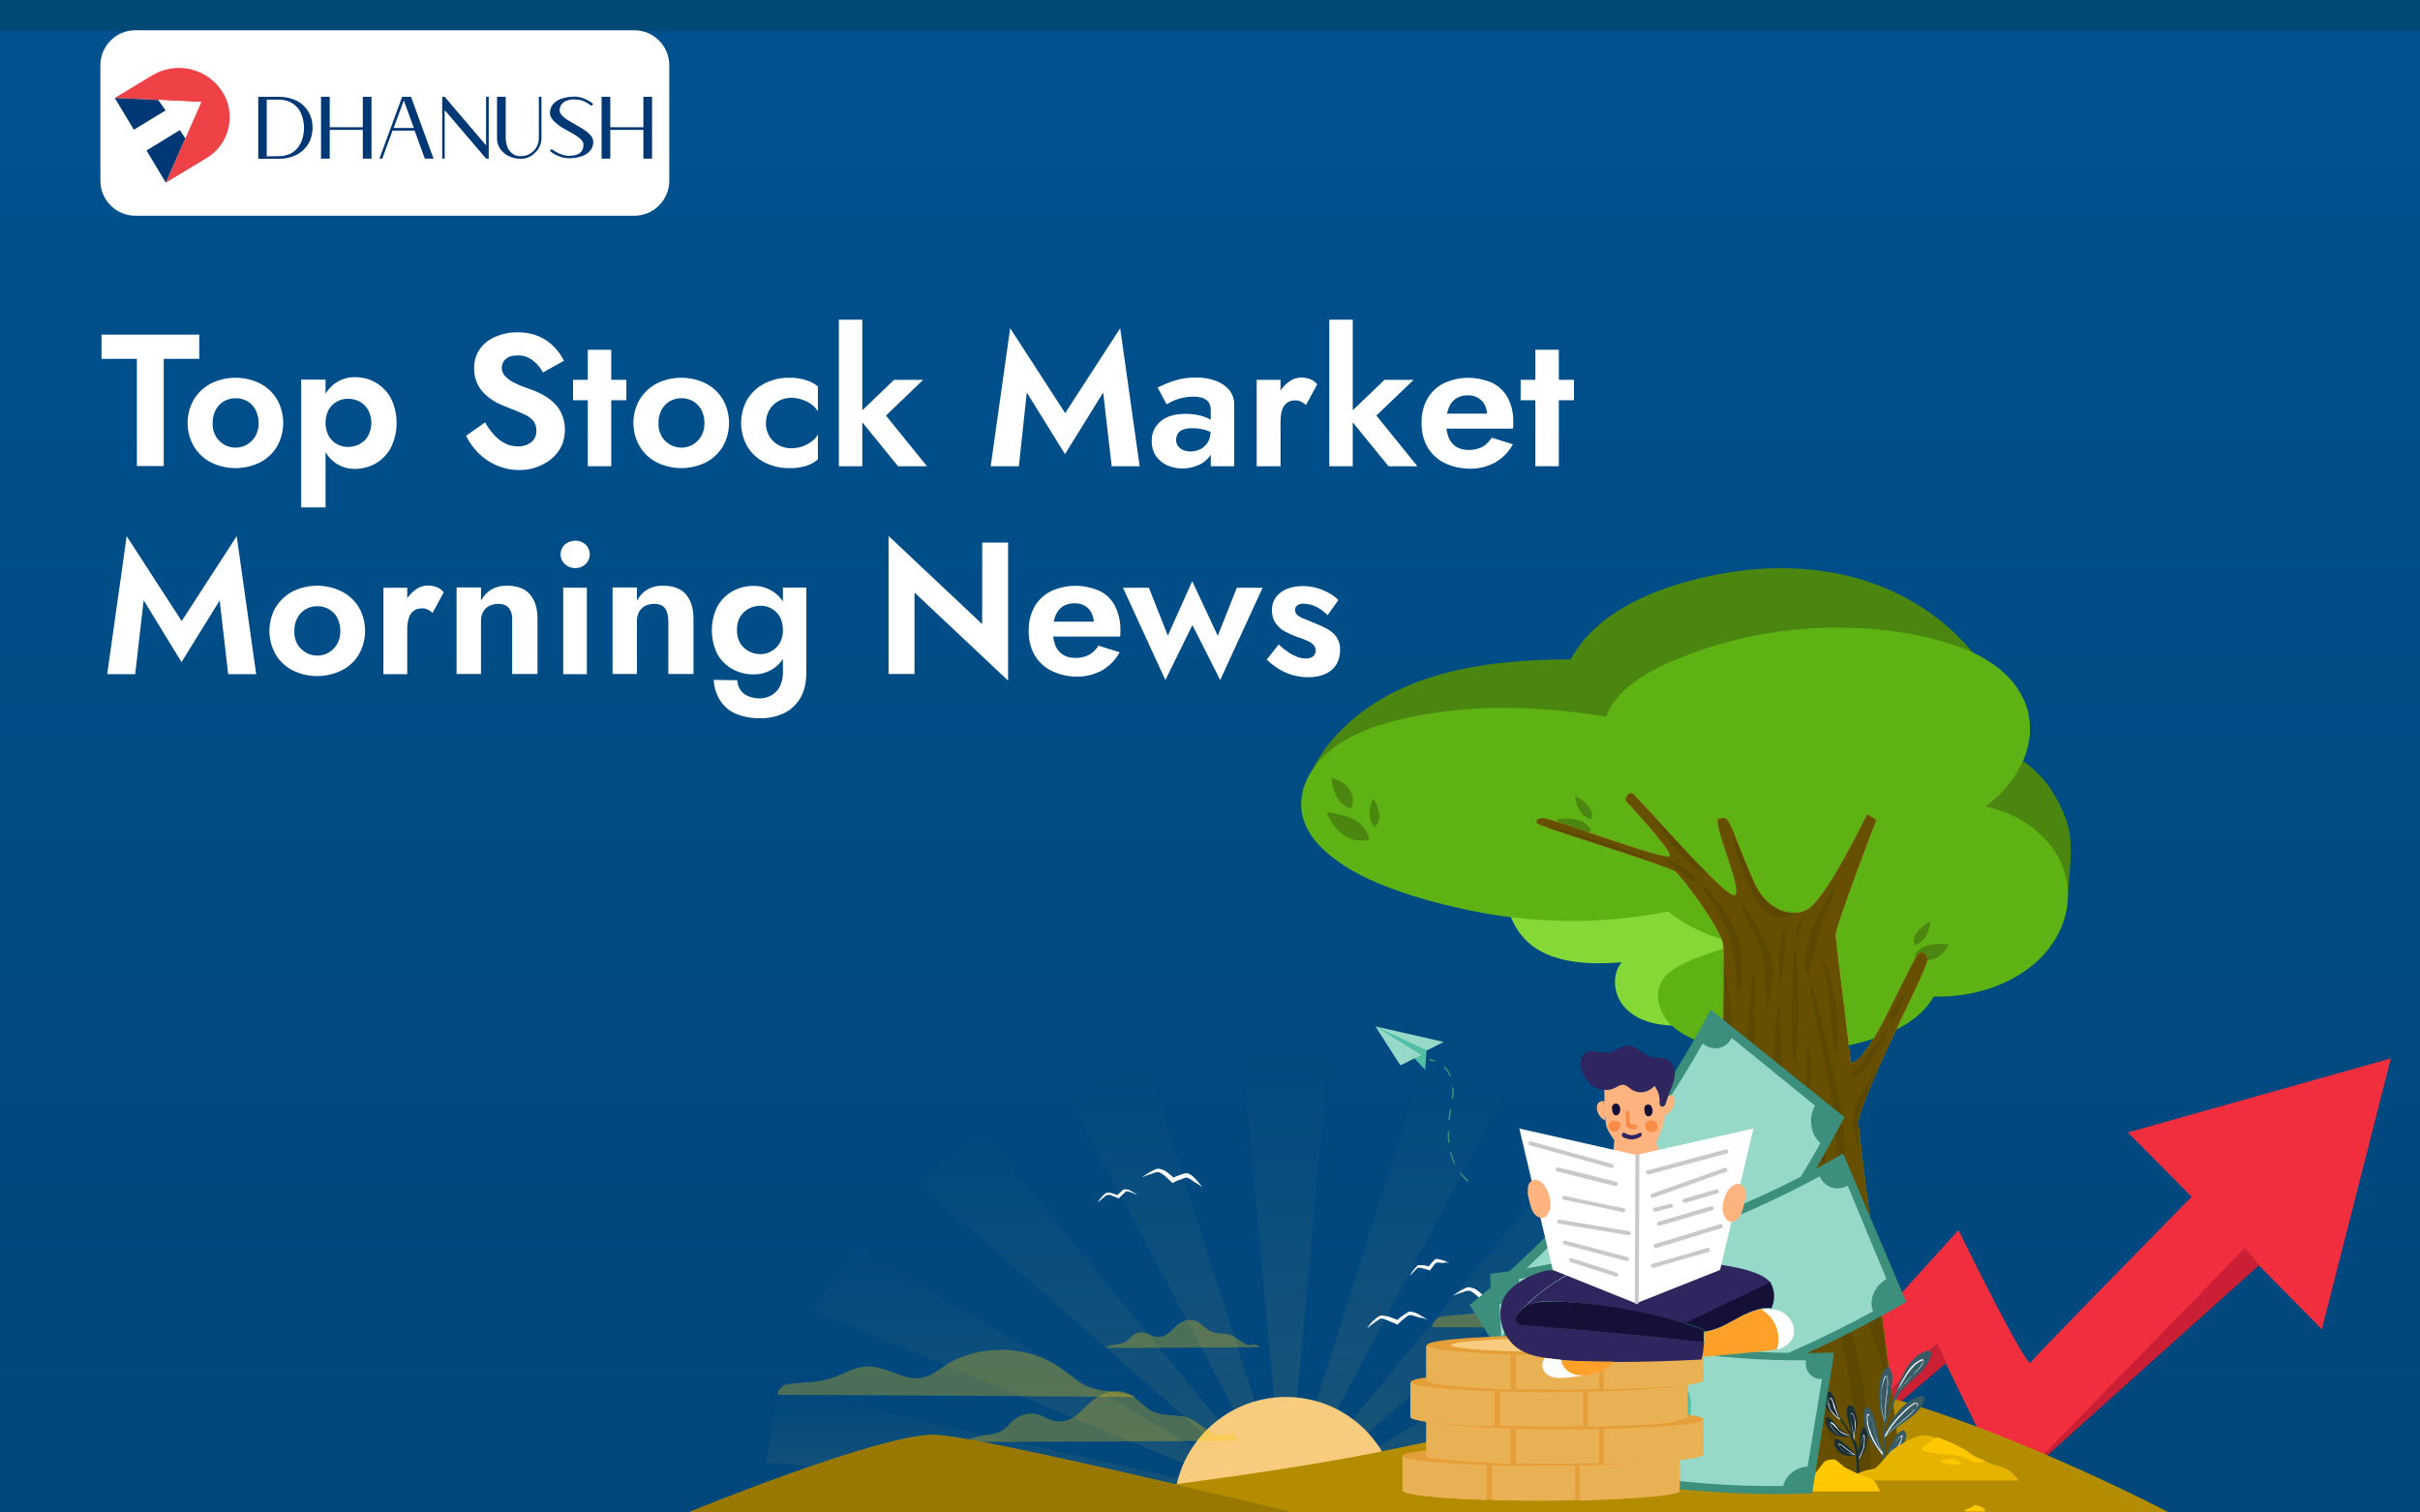<?xml version="1.0" encoding="utf-8"?>
<!-- Generator: Adobe Illustrator 24.0.1, SVG Export Plug-In . SVG Version: 6.00 Build 0)  -->
<svg version="1.1" id="Layer_1" xmlns="http://www.w3.org/2000/svg" xmlns:xlink="http://www.w3.org/1999/xlink" x="0px" y="0px"
	 viewBox="0 0 1280 800" style="enable-background:new 0 0 1280 800;" xml:space="preserve">
<rect x="0" y="0" width="1280" height="800" fill="#333333" stroke="none"/>
<style type="text/css">
	.st0{fill:url(#SVGID_1_);}
	.st1{fill:#004875;}
	.st2{fill:#FFFFFF;}
	.st3{fill:#EF4246;}
	.st4{fill:#003775;}
	.st5{fill:none;}
	.st6{fill:#F02E3E;}
	.st7{fill:#CA1F34;}
	.st8{opacity:0.1;}
	.st9{fill:url(#SVGID_2_);}
	.st10{fill:url(#SVGID_3_);}
	.st11{fill:url(#SVGID_4_);}
	.st12{fill:url(#SVGID_5_);}
	.st13{fill:url(#SVGID_6_);}
	.st14{fill:url(#SVGID_7_);}
	.st15{fill:url(#SVGID_8_);}
	.st16{fill:url(#SVGID_9_);}
	.st17{fill:url(#SVGID_10_);}
	.st18{fill:#F7CC7F;}
	.st19{opacity:0.3;fill:#FFC800;enable-background:new    ;}
	.st20{fill:#FFC800;}
	.st21{opacity:0.3;}
	.st22{opacity:0.4;}
	.st23{fill:#85D835;}
	.st24{fill:#4B8710;}
	.st25{fill:#5EB214;}
	.st26{opacity:0.6;}
	.st27{fill:#1A2E35;}
	.st28{fill:#375A64;}
	.st29{opacity:0.1;enable-background:new    ;}
	.st30{fill:#3C8F7C;}
	.st31{fill:#96D9C9;}
	.st32{fill:#50BFA5;}
	.st33{fill:#E59F39;}
	.st34{fill:#EAB054;}
	.st35{fill:#FFB47F;}
	.st36{fill:#FFA128;}
	.st37{fill:#141038;}
	.st38{fill:#30265F;}
	.st39{fill:#F88B45;}
	.st40{fill:#C9C9C9;}
</style>
<title>BLOG POST - GRADIENT VERSION - 15 (2)</title>
<g>
	<g id="Layer_1_1_">
		<g id="BACKGROUND">
			
				<linearGradient id="SVGID_1_" gradientUnits="userSpaceOnUse" x1="640" y1="294.06" x2="640" y2="1002.68" gradientTransform="matrix(1 0 0 -1 0 1056)">
				<stop  offset="0" style="stop-color:#00477C"/>
				<stop  offset="1" style="stop-color:#00518E"/>
			</linearGradient>
			<rect class="st0" width="1280" height="800"/>
		</g>
		<rect id="STROKE" class="st1" width="1280" height="16.5"/>
		<path id="LOGO_BACKGROUND" class="st2" d="M71.6,16h263.9c10.2,0,18.5,8.3,18.5,18.5v61.1c0,10.2-8.3,18.5-18.5,18.5H71.6
			c-10.2,0-18.5-8.3-18.5-18.5V34.5C53.1,24.3,61.4,16,71.6,16z"/>
		<g id="DHANUSH_LOGO">
			<path class="st3" d="M121.5,62c0,8.8-4.6,17-12.2,21.6l-21.6,13L98,73.1l8.4-19.1l-22.7-1.1l0,0l-23-1.1l19.9-12
				c12.8-7.7,29.5-3.6,37.3,9.2C120.3,52.9,121.5,57.4,121.5,62z"/>
			<polygon class="st2" points="106.4,54 98,73.1 95.1,68.8 77.5,79.6 70.8,68.6 87.6,58.4 83.7,52.9 			"/>
			<polygon class="st4" points="87.6,58.4 70.8,68.6 60.7,51.8 83.7,52.9 83.7,52.9 			"/>
			<polygon class="st4" points="98,73.1 87.7,96.6 77.5,79.6 95.1,68.8 			"/>
			<line class="st5" x1="83.7" y1="52.9" x2="83.7" y2="52.8"/>
			<path class="st4" d="M165.3,67.6c0,2.8-0.6,5.6-2,8.1s-3.4,4.5-5.9,5.9c-3,1.6-6.3,2.4-9.6,2.4h-11.2V51.2h11.2
				c3.3,0,6.6,0.8,9.6,2.3c2.5,1.4,4.5,3.4,5.9,5.9S165.4,64.7,165.3,67.6z M147.3,82.6c2.6,0.1,5.3-0.6,7.5-2
				c2-1.3,3.5-3.2,4.5-5.4c2-4.8,2-10.2,0-15.1c-0.9-2.2-2.5-4.1-4.5-5.4c-2.2-1.4-4.9-2.1-7.5-2h-6.2v30L147.3,82.6z"/>
			<path class="st4" d="M191.9,67.3V51.2h4.6v32.7h-4.6V68.7h-17.5v15.2h-4.6V51.2h4.6v16.1H191.9z"/>
			<path class="st4" d="M214.2,51.2h3.2l11.9,32.7h-4.6l-5.4-14.8h-11.7l-5.4,14.8h-1.5l12-32.7H214.2z M208.2,67.7h10.7l-5.3-14.6
				L208.2,67.7z"/>
			<path class="st4" d="M257.1,76.9V51.2h1.4v32.7h-1.4l-21.9-25.7v25.7h-1.3V51.2h1.3L257.1,76.9z"/>
			<path class="st4" d="M285,73V51.2h1.4V73c0,1.9-0.5,3.8-1.5,5.5c-1,1.6-2.4,3-4,4c-1.7,1-3.6,1.5-5.5,1.5c-2.1,0-4.1-0.4-6-1.3
				c-1.8-0.8-3.3-2-4.5-3.5c-1.2-1.6-1.9-3.4-2-5.4l0,0V51.2h4.6V73c0,1.6,0.3,3.3,0.9,4.8c0.5,1.4,1.5,2.6,2.7,3.5
				c1.3,0.9,2.8,1.4,4.4,1.3c1.7,0,3.4-0.4,4.8-1.3c1.4-0.8,2.6-2,3.5-3.5C284.6,76.4,285,74.7,285,73z"/>
			<path class="st4" d="M303.8,52.6c-1.5-0.1-3,0.2-4.4,0.8c-1.1,0.4-1.9,1.2-2.6,2.1c-0.5,0.8-0.8,1.8-0.8,2.8
				c0,0.8,0.2,1.5,0.7,2.1c0.5,0.7,1.2,1.4,1.9,1.9c0.8,0.7,1.7,1.3,2.7,1.8c1,0.6,2,1.2,3.1,1.8s2.3,1.3,3.4,2c1,0.6,2,1.4,3,2.1
				c0.8,0.7,1.6,1.5,2.2,2.4c0.5,0.8,0.8,1.8,0.8,2.7c0,1.6-0.5,3.1-1.4,4.3c-1.1,1.4-2.6,2.5-4.3,3.1c-2.3,0.8-4.8,1.3-7.3,1.2
				c-1.3,0-2.6-0.2-3.9-0.6c-1.2-0.4-2.4-0.9-3.5-1.5c-0.9-0.5-1.8-1.1-2.6-1.8l1-1c0.7,0.6,1.6,1.2,2.4,1.6c1,0.6,2.1,1.1,3.2,1.4
				c1.1,0.4,2.2,0.6,3.4,0.6c2.7,0,4.6-0.5,5.9-1.4c1.3-1.1,2-2.7,1.9-4.5c0-0.7-0.2-1.3-0.6-1.9c-0.5-0.7-1.1-1.3-1.8-1.8
				c-0.8-0.6-1.7-1.2-2.5-1.7c-0.9-0.6-1.9-1.1-3-1.7c-1.2-0.7-2.4-1.3-3.5-2s-2.1-1.5-3.1-2.3c-0.9-0.7-1.7-1.6-2.3-2.5
				c-0.6-0.9-0.9-1.9-0.9-2.9c0-1.6,0.5-3.1,1.4-4.3c1.1-1.4,2.6-2.5,4.3-3.1c2.3-0.8,4.8-1.2,7.2-1.2c1.4,0,2.7,0.2,4,0.6
				c1.2,0.4,2.3,0.9,3.4,1.5c0.9,0.5,1.8,1.1,2.6,1.8l-1,1c-0.7-0.6-1.5-1.1-2.3-1.6c-1-0.6-2-1-3.1-1.4
				C306.2,52.8,305,52.6,303.8,52.6z"/>
			<path class="st4" d="M340.3,67.3V51.2h4.6v32.7h-4.6V68.7h-17.5v15.2h-4.6V51.2h4.6v16.1H340.3z"/>
		</g>
		<path class="st2" d="M53.7,177h51.7v12.8H86.6v56.7H72.4v-56.7H53.7V177z"/>
		<path class="st2" d="M102.6,211.2c2.2-3.6,5.3-6.4,9-8.4c8.2-4,17.7-4,25.9,0c3.7,1.9,6.8,4.8,9,8.4c4.4,7.7,4.4,17.3,0,25
			c-2.2,3.6-5.3,6.5-9,8.4c-8.2,4-17.7,4-25.9,0c-3.7-1.9-6.8-4.8-9-8.4C98.1,228.4,98.1,218.9,102.6,211.2z M114,230.5
			c3.2,5.8,10.5,8,16.4,4.8c2-1.1,3.7-2.8,4.8-4.8c1.1-2.1,1.7-4.4,1.6-6.8c0-2.4-0.5-4.7-1.6-6.9c-1-1.9-2.5-3.5-4.4-4.6
			c-3.8-2.1-8.5-2.1-12.3,0c-1.9,1.1-3.4,2.7-4.4,4.6c-1.1,2.1-1.7,4.5-1.6,6.9C112.3,226.1,112.9,228.4,114,230.5z"/>
		<path class="st2" d="M159.3,268.4v-67.6h12.9v67.6H159.3z M206.7,236.9c-1.9,3.5-4.7,6.3-8.1,8.3c-3.3,1.8-7,2.8-10.8,2.8
			c-3.6,0.1-7.2-1-10.2-3c-3-2.1-5.3-5.1-6.7-8.4c-3.1-8.3-3.1-17.4,0-25.7c1.4-3.4,3.7-6.3,6.7-8.4c3-2,6.6-3.1,10.2-3
			c3.8,0,7.5,0.9,10.8,2.8c3.4,1.9,6.2,4.8,8.1,8.2C210.8,218.8,210.8,228.6,206.7,236.9L206.7,236.9z M194.7,216.8
			c-1.1-1.9-2.6-3.4-4.5-4.4s-4-1.5-6.2-1.5c-2,0-3.9,0.5-5.6,1.4c-1.9,1-3.4,2.5-4.5,4.3c-2.3,4.4-2.3,9.7,0,14.1
			c1.1,1.8,2.6,3.3,4.5,4.3c1.7,0.9,3.6,1.4,5.6,1.4c2.2,0,4.3-0.5,6.2-1.5s3.5-2.5,4.5-4.4C197,226.3,197,221.1,194.7,216.8z"/>
		<path class="st2" d="M261.3,230c1.6,1.8,3.6,3.4,5.8,4.5c2.1,1.1,4.5,1.6,6.9,1.6c2.5,0.1,5-0.7,7-2.2c1.8-1.5,2.8-3.7,2.7-6
			c0.1-1.9-0.5-3.8-1.6-5.3c-1.4-1.5-3-2.7-4.9-3.5c-2.1-1-4.8-2.1-7.9-3.3c-1.9-0.7-3.8-1.5-5.7-2.4c-2.2-1.1-4.3-2.4-6.1-4
			c-2-1.7-3.6-3.7-4.8-6c-1.3-2.6-2-5.5-1.9-8.5c-0.1-3.7,0.9-7.3,3-10.3c2.1-2.9,5-5.2,8.3-6.5c3.7-1.6,7.7-2.4,11.7-2.3
			c3.9-0.1,7.9,0.7,11.5,2.2c3,1.4,5.8,3.3,8,5.7c2,2.1,3.7,4.5,5,7.1l-11.1,6.2c-0.9-1.6-2-3.2-3.3-4.5s-2.8-2.5-4.4-3.3
			c-1.8-0.9-3.7-1.3-5.7-1.2c-2.8,0-4.9,0.6-6.3,1.9c-1.3,1.1-2.1,2.8-2.1,4.5s0.6,3.3,1.7,4.5c1.5,1.5,3.2,2.8,5.2,3.7
			c2.8,1.4,5.8,2.5,8.8,3.5c2.3,0.8,4.4,1.8,6.5,3s4,2.6,5.7,4.3s3.1,3.8,4,6c1,2.5,1.5,5.2,1.5,7.9c0,3.1-0.6,6.2-2,9
			c-1.3,2.6-3.2,4.9-5.5,6.7s-5,3.2-7.8,4.2c-2.9,1-6,1.5-9.1,1.4c-4.1,0-8.2-0.9-11.9-2.5c-3.6-1.6-6.8-3.8-9.6-6.6
			c-2.6-2.6-4.8-5.7-6.4-9l10.1-7.1C257.8,225.7,259.4,227.9,261.3,230z"/>
		<path class="st2" d="M331.3,200.9v10.8h-28.2v-10.8H331.3z M323.3,185v61.6h-12.4V185H323.3z"/>
		<path class="st2" d="M338.4,211.2c2.2-3.6,5.3-6.4,9-8.4c8.2-4,17.7-4,25.9,0c3.7,1.9,6.8,4.8,9,8.4c4.4,7.7,4.4,17.3,0,25
			c-2.2,3.6-5.3,6.5-9,8.4c-8.2,4-17.7,4-25.9,0c-3.7-1.9-6.8-4.8-9-8.4C333.9,228.4,333.9,218.9,338.4,211.2z M349.8,230.5
			c3.2,5.8,10.6,8,16.4,4.8c2-1.1,3.7-2.8,4.8-4.8c1.1-2.1,1.7-4.4,1.6-6.8c0-2.4-0.5-4.7-1.6-6.9c-1-1.9-2.6-3.5-4.4-4.6
			c-3.8-2.1-8.5-2.1-12.3,0c-1.9,1.1-3.4,2.7-4.4,4.6c-1.1,2.1-1.7,4.5-1.6,6.9C348.1,226.1,348.7,228.4,349.8,230.5z"/>
		<path class="st2" d="M406.9,230.7c1.2,2,2.8,3.6,4.8,4.7c2,1.1,4.4,1.7,6.7,1.7c2,0,3.9-0.3,5.8-0.9c1.8-0.6,3.5-1.5,5-2.6
			c1.4-1,2.6-2.3,3.4-3.8V243c-1.8,1.6-3.9,2.7-6.2,3.4c-2.9,0.9-5.9,1.3-8.9,1.2c-4.5,0.1-9-1-13.1-3c-3.8-1.9-6.9-4.8-9.1-8.4
			c-4.4-7.7-4.4-17.3,0-25c2.2-3.6,5.4-6.5,9.1-8.4c4.1-2,8.5-3.1,13.1-3c3-0.1,6,0.4,8.9,1.3c2.3,0.7,4.4,1.8,6.2,3.3v13.2
			c-0.9-1.5-2.1-2.8-3.5-3.8c-1.6-1.1-3.3-2-5.1-2.5c-1.8-0.6-3.7-0.9-5.6-0.9c-4.7,0-9.1,2.4-11.5,6.5c-1.2,2.1-1.8,4.4-1.8,6.9
			C405,226.1,405.7,228.5,406.9,230.7z"/>
		<path class="st2" d="M456.1,169.1v77.5h-12.4v-77.5H456.1z M488.3,200.9l-19.7,18.9l21.7,26.8H475l-21.8-26.8l19.7-18.9H488.3z"/>
		<path class="st2" d="M538.9,246.6H524l10.3-73l29.1,44.9l29.1-44.9l10.3,73H588l-4.5-39l-20.2,32.6l-20.2-32.6L538.9,246.6z"/>
		<path class="st2" d="M623,235.8c0.7,1,1.6,1.7,2.7,2.2c1.2,0.5,2.5,0.8,3.8,0.8c1.9,0,3.7-0.4,5.4-1.2c1.6-0.8,2.9-2.1,3.9-3.6
			c1-1.7,1.5-3.6,1.5-5.6l1.6,6c0.1,2.7-0.8,5.3-2.4,7.4c-1.7,2-3.8,3.6-6.3,4.5c-2.5,1-5.3,1.5-8,1.5s-5.4-0.6-7.9-1.7
			c-2.4-1.1-4.4-2.8-5.9-4.9c-1.5-2.3-2.3-5.1-2.2-7.9c-0.2-4,1.6-7.9,4.7-10.5c3.1-2.6,7.5-3.9,13.2-3.9c2.6,0,5.2,0.3,7.7,0.9
			c2,0.5,3.8,1.2,5.6,2.2c1.2,0.6,2.3,1.5,3.3,2.5v6c-1.8-1.3-3.8-2.4-6-3c-2.3-0.7-4.6-1-7-1c-1.7-0.1-3.3,0.2-4.9,0.7
			c-1.1,0.4-2.1,1.1-2.8,2.1c-0.6,1-0.9,2.2-0.9,3.3C622,233.6,622.3,234.8,623,235.8z M612.3,205c2.8-1.4,5.7-2.6,8.7-3.6
			c3.7-1.2,7.6-1.8,11.5-1.7c3.6-0.1,7.1,0.5,10.5,1.7c2.8,1,5.3,2.7,7.2,4.9c1.8,2.3,2.7,5,2.6,7.9v32.4h-12.4v-29.7
			c0-1.1-0.2-2.2-0.6-3.2c-0.4-0.9-1-1.7-1.8-2.2c-0.9-0.6-1.8-1.1-2.9-1.3c-1.2-0.3-2.5-0.4-3.8-0.4c-2,0-4.1,0.2-6.1,0.7
			c-1.7,0.4-3.4,0.9-5,1.7c-1.1,0.5-2.1,1-3.1,1.7L612.3,205z"/>
		<path class="st2" d="M677.3,246.6h-12.6v-45.7h12.6V246.6z M688.1,212.4c-1-0.5-2.2-0.7-3.3-0.6c-1.5,0-2.9,0.4-4.1,1.3
			c-1.2,0.9-2.1,2.2-2.5,3.6c-0.6,1.8-0.9,3.7-0.8,5.6l-3.6-3.6c-0.1-3.3,0.6-6.7,2.1-9.7c1.3-2.7,3.1-5,5.5-6.8
			c2-1.6,4.4-2.5,7-2.5c1.6,0,3.2,0.3,4.7,0.9c1.4,0.5,2.7,1.5,3.6,2.7l-5.9,10.9C689.9,213.5,689,212.9,688.1,212.4L688.1,212.4z"
			/>
		<path class="st2" d="M715.5,169.1v77.5h-12.4v-77.5H715.5z M747.7,200.9L728,219.8l21.7,26.8h-15.3l-21.8-26.8l19.7-18.9H747.7z"
			/>
		<path class="st2" d="M763.5,244.6c-3.6-1.9-6.6-4.8-8.6-8.3c-2.1-3.9-3.1-8.2-3-12.6c-0.1-4.4,0.9-8.8,3-12.7c2-3.5,5-6.4,8.6-8.2
			c8.2-3.9,17.7-3.9,26-0.2c3.5,1.8,6.3,4.6,8.1,8c2,3.9,2.9,8.2,2.8,12.6c0,0.6,0,1.2,0,1.9s-0.1,1.2-0.2,1.6h-41v-7.9H789
			l-3.5,4.6c0.3-0.5,0.6-1.1,0.8-1.6c0.2-0.6,0.3-1.1,0.3-1.7c0.1-2-0.4-4-1.2-5.8c-0.8-1.6-2-2.9-3.5-3.8c-1.6-1-3.5-1.4-5.4-1.4
			c-2.2-0.1-4.4,0.5-6.3,1.6c-1.8,1.2-3.1,2.9-3.9,4.9c-1,2.6-1.5,5.3-1.4,8c-0.1,2.6,0.4,5.3,1.3,7.8c0.8,2,2.2,3.7,4,4.9
			c1.9,1.2,4.2,1.7,6.5,1.7c2.5,0.1,5-0.5,7.3-1.6c2.1-1.2,3.8-2.9,5-4.9l11.2,3.5c-2.2,4.1-5.5,7.4-9.5,9.7
			c-4.4,2.3-9.2,3.4-14.2,3.2C772,247.7,767.5,246.7,763.5,244.6z"/>
		<path class="st2" d="M832.5,200.9v10.8h-28.2v-10.8H832.5z M824.5,185v61.6h-12.4V185H824.5z"/>
		<path class="st2" d="M71.5,356.6H56.7l10.3-73l29.1,44.9l29.1-44.9l10.3,73h-14.8l-4.5-39L96,350.2l-20-32.7L71.5,356.6z"/>
		<path class="st2" d="M145.8,321.2c2.2-3.5,5.3-6.4,9-8.4c8.2-4,17.7-4,25.9,0c3.7,1.9,6.9,4.8,9.1,8.4c4.4,7.7,4.4,17.3,0,25
			c-2.2,3.6-5.3,6.5-9.1,8.4c-8.2,4-17.7,4-25.9,0c-3.7-1.9-6.8-4.8-9-8.4C141.4,338.4,141.4,328.9,145.8,321.2L145.8,321.2z
			 M157.2,340.5c3.2,5.8,10.6,8,16.4,4.8c2-1.1,3.7-2.8,4.8-4.8c1.1-2.1,1.7-4.4,1.6-6.8c0-2.4-0.5-4.7-1.6-6.9
			c-1-1.9-2.5-3.5-4.4-4.6c-3.8-2.1-8.5-2.1-12.3,0c-1.9,1.1-3.4,2.7-4.4,4.6c-1.1,2.1-1.7,4.5-1.6,6.9
			C155.5,336.1,156.1,338.4,157.2,340.5L157.2,340.5z"/>
		<path class="st2" d="M215.4,356.6h-12.6v-45.7h12.6V356.6z M226.2,322.4c-1-0.5-2.2-0.7-3.3-0.6c-1.5,0-2.9,0.4-4.1,1.3
			c-1.2,0.9-2.1,2.2-2.5,3.6c-0.6,1.8-0.9,3.7-0.9,5.6l-3.6-3.6c-0.1-3.3,0.6-6.7,2.1-9.7c1.3-2.7,3.1-5,5.5-6.8
			c2-1.6,4.4-2.5,7-2.5c1.6,0,3.2,0.3,4.7,0.9c1.4,0.5,2.7,1.5,3.6,2.7l-5.9,10.9C228.1,323.5,227.2,322.9,226.2,322.4z"/>
		<path class="st2" d="M269.3,321.8c-1.2-1.6-3.1-2.4-5.8-2.4c-1.7,0-3.3,0.4-4.8,1.1c-1.4,0.7-2.5,1.9-3.2,3.2
			c-0.8,1.6-1.1,3.3-1.1,5v27.8h-12.9v-45.8h12.9v7c1.3-2.4,3.2-4.5,5.5-5.9c2.5-1.4,5.4-2.1,8.3-2c5.4,0,9.5,1.5,12.1,4.6
			c2.7,3.1,4,7.4,4,12.9v29.2h-13.4v-27.9C271.1,325.7,270.5,323.4,269.3,321.8z"/>
		<path class="st2" d="M298.8,288c1.5-1.3,3.5-2,5.5-2c2-0.1,3.9,0.7,5.4,2c2.9,2.7,3,7.3,0.3,10.1c-0.1,0.1-0.2,0.2-0.3,0.3
			c-1.5,1.4-3.4,2.1-5.4,2.1s-4-0.7-5.5-2.1c-2.9-2.6-3.1-7.1-0.4-10C298.5,288.3,298.6,288.1,298.8,288z M310.4,310.9v45.7h-12.5
			v-45.8L310.4,310.9z"/>
		<path class="st2" d="M351.8,321.8c-1.2-1.6-3.1-2.4-5.8-2.4c-1.7,0-3.3,0.4-4.8,1.1c-1.4,0.7-2.5,1.9-3.2,3.2
			c-0.8,1.6-1.2,3.3-1.1,5v27.8H324v-45.8h12.9v7c1.3-2.4,3.2-4.5,5.5-5.9c2.5-1.4,5.4-2.1,8.3-2c5.4,0,9.5,1.5,12.1,4.6
			c2.7,3.1,4,7.4,4,12.9v29.2h-13.3v-27.9C353.5,325.7,352.9,323.4,351.8,321.8z"/>
		<path class="st2" d="M379.6,320.5c1.9-3.3,4.7-6.1,8.1-7.9c3.3-1.8,7-2.7,10.7-2.7c7.4-0.2,14.1,4.1,17.1,10.8
			c3.4,8.1,3.4,17.2,0,25.3c-1.5,3.3-3.9,6.1-7,8s-6.6,2.8-10.2,2.7c-3.7,0-7.4-0.9-10.7-2.7c-3.4-1.8-6.2-4.6-8.1-7.9
			C375.5,338.1,375.5,328.5,379.6,320.5L379.6,320.5z M390,359.8c0,1.8,0.6,3.6,1.6,5.1s2.4,2.6,4.1,3.3c1.9,0.8,4,1.2,6.1,1.2
			s4.2-0.5,6-1.5c1.9-1,3.5-2.6,4.6-4.6c1.2-2.4,1.8-5.1,1.7-7.8v-44.7h12.4v44.7c0,5.6-1.1,10.3-3.3,13.9c-2.1,3.5-5.2,6.3-8.9,8
			c-3.8,1.7-7.9,2.6-12.1,2.5c-4.6,0.1-9.1-0.7-13.3-2.5c-3.4-1.5-6.2-4-8.2-7.2c-1.9-3.2-3-6.8-3.2-10.6L390,359.8z M391.5,340.2
			c1.1,1.8,2.7,3.3,4.6,4.3s4,1.5,6.2,1.5c2,0,3.9-0.5,5.6-1.5c1.9-1,3.4-2.5,4.5-4.3c1.2-2.1,1.8-4.6,1.7-7c0-1.9-0.3-3.8-1-5.6
			c-0.6-1.5-1.5-2.9-2.7-4c-1.1-1-2.4-1.9-3.8-2.4c-1.4-0.6-2.8-0.8-4.3-0.8c-2.1,0-4.3,0.5-6.2,1.5c-1.9,1-3.5,2.5-4.6,4.3
			c-1.2,2.1-1.8,4.6-1.7,7C389.7,335.7,390.3,338.1,391.5,340.2L391.5,340.2z"/>
		<path class="st2" d="M533.2,287v73l-49.5-46.6v43.1H470v-73l49.5,46.6V287H533.2z"/>
		<path class="st2" d="M555.7,354.6c-3.6-1.9-6.6-4.8-8.6-8.3c-2.1-3.9-3.1-8.2-3-12.6c-0.1-4.4,0.9-8.8,3-12.7c2-3.5,5-6.4,8.6-8.2
			c8.2-3.9,17.7-3.9,26-0.2c3.5,1.7,6.3,4.5,8.1,8c1.9,3.9,2.9,8.2,2.8,12.6c0,0.6,0,1.2,0,1.9c0,0.5-0.1,1.1-0.2,1.6h-41v-7.9h29.7
			l-3.5,4.6c0.3-0.5,0.6-1.1,0.7-1.6c0.2-0.6,0.3-1.1,0.3-1.7c0.1-2-0.4-4-1.2-5.8c-0.8-1.6-2-2.9-3.5-3.8c-1.6-1-3.5-1.4-5.4-1.4
			c-2.2-0.1-4.4,0.5-6.3,1.6c-1.8,1.2-3.1,2.9-3.9,4.9c-1,2.6-1.5,5.3-1.4,8c-0.1,2.6,0.4,5.3,1.3,7.8c0.8,2,2.2,3.7,4,4.9
			c1.9,1.2,4.2,1.7,6.5,1.7c2.5,0.1,5-0.5,7.3-1.6c2.1-1.2,3.8-2.9,5-4.9l11.2,3.5c-2.2,4.1-5.5,7.4-9.5,9.7
			c-4.4,2.3-9.2,3.4-14.2,3.2C564.1,357.7,559.7,356.6,555.7,354.6z"/>
		<path class="st2" d="M607.7,310.9l10,25.3l12.9-28.8l13.5,28.9l10.1-25.4h13.6l-22.4,48.8l-14.7-29.1l-14.3,29.1L594,310.9H607.7z
			"/>
		<path class="st2" d="M681.6,345.1c1.5,1,3.1,1.8,4.7,2.4c1.4,0.5,2.8,0.8,4.2,0.8c1.4,0.1,2.8-0.3,4-1.1c0.9-0.8,1.4-1.9,1.4-3.1
			c0-1.1-0.4-2.2-1.2-3c-0.9-1-2.1-1.7-3.3-2.2c-1.8-0.8-3.7-1.5-5.6-2.1c-2.1-0.8-4.2-1.7-6.2-2.8c-2-1.1-3.6-2.6-4.9-4.4
			c-1.4-2.1-2-4.5-1.9-7c-0.1-2.5,0.7-4.9,2.2-6.9c1.5-1.9,3.6-3.4,5.9-4.3c2.7-1,5.5-1.5,8.3-1.4c2.5,0,4.9,0.3,7.3,1
			c2.2,0.6,4.3,1.5,6.3,2.6c1.9,1,3.6,2.3,5.1,3.8l-5.7,8c-1.7-1.8-3.7-3.3-5.9-4.4c-2.1-1.1-4.4-1.6-6.7-1.7
			c-1.2-0.1-2.4,0.2-3.4,0.9c-0.8,0.6-1.3,1.5-1.2,2.5c0,1,0.5,2,1.2,2.6c1.1,0.9,2.3,1.6,3.6,2c1.5,0.6,3.3,1.3,5.3,2.2
			c2.3,0.9,4.6,1.9,6.8,3.1c2,1.1,3.7,2.5,5,4.3c1.3,2,2,4.4,1.9,6.8c0,4.6-1.5,8.1-4.5,10.7c-3,2.5-7.1,3.8-12.3,3.8
			c-3,0-6-0.4-8.9-1.3c-2.6-0.8-5-2-7.3-3.4c-2.1-1.4-4-2.9-5.8-4.6l6.3-8C677.9,342.4,679.7,343.8,681.6,345.1z"/>
	</g>
</g>
<g>
	<path class="st6" d="M1264.6,559.8L1125.5,599l33.7,34c-37.1,37.9-83.8,85.3-85.1,87.7c-2.1,3.7-38.2-70.1-38.2-70.1l-97.7,108
		l-35.6-47.4l-78,86.9l72.7-49.5l39.2,51.4l87.7-89l37.4,76.4l130.4-120.9l36.1,36.6L1264.6,559.8z"/>
	<polygon class="st7" points="1063.3,787.4 1195,669.1 1187.4,660.1 	"/>
	<polygon class="st7" points="936.9,800 1029.6,720.7 1024.6,710.7 	"/>
	<polygon class="st7" points="897.4,748.6 824.7,798.2 902.4,755 	"/>
</g>
<g>
	<g>
		<g class="st8">
			<linearGradient id="SVGID_2_" gradientUnits="userSpaceOnUse" x1="679.983" y1="758.649" x2="679.983" y2="556.638">
				<stop  offset="2.237672e-07" style="stop-color:#FFCA3F"/>
				<stop  offset="1" style="stop-color:#F7CC7F;stop-opacity:0"/>
			</linearGradient>
			<polygon class="st9" points="702.8,556.6 657.2,556.6 675.6,758.6 684.3,758.6 			"/>
			<linearGradient id="SVGID_3_" gradientUnits="userSpaceOnUse" x1="616.904" y1="762.073" x2="616.904" y2="564.276">
				<stop  offset="2.237672e-07" style="stop-color:#FFCA3F"/>
				<stop  offset="1" style="stop-color:#F7CC7F;stop-opacity:0"/>
			</linearGradient>
			<polygon class="st10" points="607.4,564.3 564.2,578 661.4,762.1 669.6,759.7 			"/>
			<linearGradient id="SVGID_4_" gradientUnits="userSpaceOnUse" x1="570.681" y1="769.711" x2="570.681" y2="599.832">
				<stop  offset="2.237672e-07" style="stop-color:#FFCA3F"/>
				<stop  offset="1" style="stop-color:#F7CC7F;stop-opacity:0"/>
			</linearGradient>
			<polygon class="st11" points="520.5,599.8 485.5,625.4 649.6,769.7 655.9,765 			"/>
			<linearGradient id="SVGID_5_" gradientUnits="userSpaceOnUse" x1="537.758" y1="780.247" x2="537.758" y2="659.092">
				<stop  offset="2.237672e-07" style="stop-color:#FFCA3F"/>
				<stop  offset="1" style="stop-color:#F7CC7F;stop-opacity:0"/>
			</linearGradient>
			<polygon class="st12" points="453.1,659.1 430.2,693.3 641.1,780.2 645.3,773.9 			"/>
			<linearGradient id="SVGID_6_" gradientUnits="userSpaceOnUse" x1="521.955" y1="792.625" x2="521.955" y2="734.419">
				<stop  offset="2.237672e-07" style="stop-color:#FFCA3F"/>
				<stop  offset="1" style="stop-color:#F7CC7F;stop-opacity:0"/>
			</linearGradient>
			<polygon class="st13" points="412.8,734.4 404.9,773.7 637.7,792.6 639,785.5 			"/>
			<linearGradient id="SVGID_7_" gradientUnits="userSpaceOnUse" x1="838.274" y1="792.362" x2="838.274" y2="734.155">
				<stop  offset="2.237672e-07" style="stop-color:#FFCA3F"/>
				<stop  offset="1" style="stop-color:#F7CC7F;stop-opacity:0"/>
			</linearGradient>
			<polygon class="st14" points="955.3,773.4 947.4,734.2 721.2,785.3 722.5,792.4 			"/>
			<linearGradient id="SVGID_8_" gradientUnits="userSpaceOnUse" x1="822.339" y1="779.983" x2="822.339" y2="658.829">
				<stop  offset="2.237672e-07" style="stop-color:#FFCA3F"/>
				<stop  offset="1" style="stop-color:#F7CC7F;stop-opacity:0"/>
			</linearGradient>
			<polygon class="st15" points="930.1,693.1 907.1,658.8 714.6,773.7 718.8,780 			"/>
			<linearGradient id="SVGID_9_" gradientUnits="userSpaceOnUse" x1="789.417" y1="769.448" x2="789.417" y2="599.832">
				<stop  offset="2.237672e-07" style="stop-color:#FFCA3F"/>
				<stop  offset="1" style="stop-color:#F7CC7F;stop-opacity:0"/>
			</linearGradient>
			<polygon class="st16" points="874.8,625.1 839.5,599.8 704.1,764.7 710.4,769.4 			"/>
			<linearGradient id="SVGID_10_" gradientUnits="userSpaceOnUse" x1="743.062" y1="762.073" x2="743.062" y2="564.276">
				<stop  offset="2.237672e-07" style="stop-color:#FFCA3F"/>
				<stop  offset="1" style="stop-color:#F7CC7F;stop-opacity:0"/>
			</linearGradient>
			<polygon class="st17" points="795.7,578 752.5,564.3 690.4,759.4 698.6,762.1 			"/>
		</g>
		<path class="st18" d="M739.4,798.2c0,0.5,0,1.1,0,1.8H620.9c0-0.5,0-1.1,0-1.8c0-32.7,26.6-59.3,59.3-59.3
			S739.4,765.5,739.4,798.2z"/>
	</g>
	<g>
		<path class="st19" d="M599.8,738.9c-5.8,0-147.2-1.1-187.3-1.1c-2.9,0,0.8-4.7,2.4-5.3c5-1.1,10-1.1,15-1.6
			c5-0.5,9.7-1.6,14.2-3.7c4-1.6,7.9-3.7,12.1-4.2c8.2-1.3,15.5,3.2,23.2,5.3c5,1.3,9.5,0.8,14-1.8c3.7-2.1,6.8-4.7,10.5-6.6
			c14.2-7.1,31.3-7.9,46.4-2.1c3.4,1.3,6.8,3.2,10,5.3c3.7,2.4,7.1,5.5,10.8,8.2c8.4,5.5,18.7,3.7,27.9,6.8
			C599.8,737.8,600.3,738.9,599.8,738.9z"/>
		<path class="st19" d="M946.1,703.1c-5.8,0-147.2-1.1-187.3-1.1c-2.9,0,0.8-4.7,2.4-5.3c5-1.1,10-1.1,15-1.6
			c5-0.5,9.7-1.6,14.2-3.7c4-1.6,7.9-3.7,12.1-4.2c8.2-1.3,15.5,3.2,23.2,5.3c5,1.3,9.5,0.8,14-1.8c3.7-2.1,6.8-4.7,10.5-6.6
			c14.2-7.1,31.3-7.9,46.4-2.1c3.4,1.3,6.8,3.2,10,5.3c3.7,2.4,7.1,5.5,10.8,8.2c8.4,5.5,18.7,3.7,27.9,6.8
			C946.1,702,946.7,703.1,946.1,703.1z"/>
		<path class="st19" d="M653.8,762.1c-7.4,0-133.8,0.8-141.7,0.5c-0.5,0-0.8-0.8-0.3-1.1c5-2.4,10.8-2.1,15.8-3.7
			c3.2-1.1,5-3.2,7.1-5.3c1.8-2.1,4-3.4,6.6-4.2c2.4-0.8,4.7-0.8,7.1-0.3c2.6,0.5,4.7,2.1,7.1,2.9c6.1,2.4,11.9,0,16.3-4.5
			c3.7-3.7,7.1-7.1,11.9-9.2c4-1.6,8.7-2.1,12.6-0.3c4.7,2.1,7.9,6.3,12.1,9c5.3,2.9,11.3,2.4,17.1,3.2s10,5.8,15,8.4
			c1.6,1.1,3.4,1.8,5.5,1.6c1.1,0,2.1-0.3,3.4-0.5c1.8-0.3,3.4-0.3,4.5,1.3C654.3,760.8,654.3,762.1,653.8,762.1z"/>
		<path class="st19" d="M887.4,742.6c-5.5,0-97.7,0.5-103.5,0.5c-0.5,0-0.5-0.5-0.3-0.8c3.7-1.8,7.9-1.3,11.6-2.6
			c2.1-0.8,3.7-2.1,5.3-4c1.3-1.3,2.9-2.6,4.7-3.2c1.6-0.5,3.4-0.5,5.3-0.3c1.8,0.5,3.4,1.6,5.3,2.1c4.5,1.6,8.7,0,11.9-3.2
			c2.6-2.6,5.3-5.3,8.7-6.6c2.9-1.3,6.3-1.6,9.2,0c3.4,1.6,5.8,4.7,9,6.6c3.7,2.1,8.2,1.6,12.4,2.4c4.2,0.8,7.4,4.2,11.1,6.1
			c1.3,0.8,2.6,1.3,4,1.3c0.8,0,1.6-0.3,2.4-0.3c1.3-0.3,2.4,0,3.2,1.1C887.9,741.5,887.7,742.6,887.4,742.6z"/>
		<path class="st19" d="M665.9,712.6c-4.2,0-75.9,0.5-80.6,0.3c-0.3,0-0.5-0.5-0.3-0.5c2.9-1.3,6.1-1.1,9-2.1c1.8-0.5,2.9-1.8,4-2.9
			c1.1-1.1,2.4-2.1,3.7-2.4c1.3-0.3,2.6-0.5,4,0c1.6,0.3,2.6,1.1,4.2,1.6c3.4,1.3,6.8,0,9.2-2.4c2.1-2.1,4-4.2,6.8-5.3
			c2.4-1.1,4.7-1.1,7.1,0c2.6,1.3,4.5,3.7,6.8,5c2.9,1.6,6.3,1.3,9.7,1.8c3.2,0.5,5.8,3.2,8.4,4.7c1.1,0.5,1.8,1.1,3.2,1.1
			c0.5,0,1.3-0.3,1.8-0.3c1.1,0,1.8,0,2.6,0.8C666.2,711.8,666.2,712.6,665.9,712.6z"/>
	</g>
	<g>
		<path class="st2" d="M766.5,668c-0.8-0.5-1.8-0.8-2.9-1.3c-1.1-0.3-1.8-0.5-3.2-0.8c-0.3,0-0.5,0-1.1,0c0,0-0.3,0-0.3,0.3
			c0,0,0,0-0.3,0.3l-0.3,0.3c-0.5,0.3-0.8,0.8-1.1,1.1c-0.8,0.8-1.3,1.6-1.8,2.4l0.8-0.3c-1.1-0.3-2.1-0.5-3.2-0.8
			c-0.5,0-1.1,0-1.6,0c-0.3,0-0.5,0-0.8,0c-0.3,0-0.3,0-0.5,0c-0.3,0-0.3,0.3-0.5,0.3c-0.5,0.3-0.8,0.8-1.3,1.3
			c-0.3,0.5-0.5,0.8-1.1,1.3c-0.5,0.8-1.1,1.8-1.6,2.9c0.8-0.8,1.3-1.6,2.1-2.4c0.3-0.3,0.8-0.8,1.1-1.1c0.3-0.3,0.8-0.8,1.1-0.8
			c0.3-0.3,0.8-0.3,1.3,0c0.5,0,1.1,0,1.6,0.3c1.1,0.3,2.1,0.5,2.9,0.8l0.5,0.3l0.3-0.5c0.5-0.8,1.3-1.6,1.8-2.4
			c0.3-0.3,0.5-0.8,1.1-1.1l0.3-0.3l0,0l0,0c0,0,0.3,0,0.5,0c0.8,0,1.8,0,2.9,0.3C764.4,667.5,765.4,667.8,766.5,668z"/>
		<path class="st2" d="M755.2,698.3c-1.3-1.1-2.4-1.8-4-2.6c-1.3-0.8-2.6-1.6-4.5-1.8c-0.5,0-0.8-0.3-1.3,0c-0.3,0-0.3,0-0.5,0
			c0,0-0.3,0-0.3,0.3c-0.3,0-0.3,0.3-0.5,0.3c-0.8,0.5-1.3,0.8-2.1,1.3c-1.3,1.1-2.4,1.8-3.7,2.9l1.3-0.3c-1.6-0.8-2.9-1.3-4.5-1.8
			c-0.8-0.3-1.6-0.5-2.4-0.5c-0.5,0-0.8-0.3-1.3-0.3c-0.3,0-0.5,0-0.8,0c-0.3,0-0.5,0-0.8,0.3c-0.8,0.3-1.6,0.8-2.1,1.3
			c-0.5,0.5-1.3,1.1-1.8,1.6c-1.1,1.1-2.1,2.4-2.9,3.7c1.3-1.1,2.4-2.1,3.7-2.9c0.5-0.5,1.3-1.1,1.8-1.3c0.5-0.3,1.3-0.8,1.8-1.1
			c0.5,0,1.1,0,1.8,0.3c0.8,0.3,1.3,0.5,2.1,0.8c1.3,0.5,2.9,1.3,4.2,1.8l0.8,0.3l0.5-0.5c1.1-1.1,2.1-2.1,3.4-2.9
			c0.5-0.5,1.1-1.1,1.8-1.3c0.3,0,0.3-0.3,0.5-0.3h0.3l0,0c0.3,0,0.5,0,0.8,0c1.3,0.3,2.9,0.8,4.2,1.3
			C752.5,697,753.9,697.5,755.2,698.3z"/>
		<path class="st2" d="M601.6,632c-0.8-0.5-1.6-1.1-2.6-1.6c-0.8-0.5-1.8-1.1-2.9-1.3c-0.3,0-0.5,0-1.1,0h-0.3h-0.3
			c-0.3,0-0.3,0.3-0.3,0.3c-0.5,0.3-0.8,0.5-1.3,1.1c-0.8,0.8-1.6,1.3-2.4,2.1l0.8-0.3c-1.1-0.5-1.8-0.8-2.9-1.1
			c-0.5-0.3-1.1-0.3-1.6-0.3c-0.3,0-0.5,0-0.8,0c-0.3,0-0.3,0-0.5,0c-0.3,0-0.3,0-0.5,0.3c-0.5,0.3-1.1,0.5-1.3,1.1
			c-0.5,0.3-0.8,0.8-1.1,1.1c-0.8,0.8-1.3,1.6-1.8,2.6c0.8-0.8,1.6-1.3,2.4-2.1c0.5-0.3,0.8-0.5,1.3-1.1c0.5-0.3,0.8-0.5,1.3-0.8
			c0.3,0,0.8,0,1.3,0c0.5,0,1.1,0.3,1.3,0.5c1.1,0.3,1.8,0.8,2.9,1.1l0.5,0.3l0.3-0.3c0.8-0.8,1.3-1.3,2.1-2.1
			c0.3-0.3,0.8-0.5,1.1-1.1l0.3-0.3l0,0l0,0c0,0,0.3,0,0.5,0c0.8,0,1.8,0.5,2.9,0.8C599.8,631.4,600.8,631.7,601.6,632z"/>
		<path class="st2" d="M635.9,628c-0.8-1.3-1.8-2.4-2.9-3.7c-1.1-1.1-2.1-2.4-3.7-3.2c-0.3-0.3-0.8-0.5-1.3-0.5c-0.3,0-0.3,0-0.5,0
			c-0.3,0-0.3,0-0.3,0c-0.3,0-0.5,0-0.5,0c-0.8,0.3-1.6,0.5-2.4,0.8c-1.6,0.5-2.9,1.1-4.2,1.8l1.3,0.3c-1.1-1.1-2.4-2.1-3.7-3.2
			c-0.8-0.5-1.3-1.1-2.1-1.3c-0.3-0.3-0.8-0.3-1.3-0.5c-0.3,0-0.5,0-0.8-0.3c-0.3,0-0.5,0-0.8,0c-1.1,0-1.8,0.3-2.6,0.8
			c-0.8,0.3-1.6,0.8-2.1,1.1c-1.3,0.8-2.6,1.6-4,2.6c1.6-0.5,2.9-1.3,4.5-1.6c0.8-0.3,1.6-0.5,2.1-0.8c0.8-0.3,1.6-0.3,2.1-0.3
			c0.5,0,1.1,0.3,1.8,0.8c0.5,0.3,1.3,0.8,1.8,1.3c1.1,1.1,2.4,2.1,3.4,3.2l0.5,0.5l0.5-0.3c1.3-0.8,2.6-1.3,4.2-1.8
			c0.8-0.3,1.3-0.5,2.1-0.8c0.3,0,0.3,0,0.5,0h0.3l0,0c0.3,0,0.5,0,0.8,0.3c1.3,0.5,2.4,1.6,3.7,2.4
			C633.5,625.9,634.5,627,635.9,628z"/>
		<path class="st2" d="M800.2,690.7c-0.8-1.3-1.8-2.4-2.9-3.7c-1.1-1.1-2.1-2.4-3.7-3.2c-0.3-0.3-0.8-0.5-1.3-0.5
			c-0.3,0-0.3,0-0.5,0c-0.3,0-0.3,0-0.3,0c-0.3,0-0.5,0-0.5,0c-0.8,0.3-1.6,0.5-2.4,0.8c-1.6,0.5-2.9,1.1-4.2,1.8l1.3,0.3
			c-1.1-1.1-2.4-2.1-3.7-3.2c-0.8-0.5-1.3-1.1-2.1-1.3c-0.3-0.3-0.8-0.3-1.3-0.5c-0.3,0-0.5,0-0.8-0.3c-0.3,0-0.5,0-0.8,0
			c-1.1,0-1.8,0.3-2.6,0.8c-0.8,0.3-1.6,0.8-2.1,1.1c-1.3,0.8-2.6,1.6-4,2.6c1.6-0.5,2.9-1.3,4.5-1.6c0.8-0.3,1.6-0.5,2.1-0.8
			c0.8-0.3,1.6-0.3,2.1-0.3c0.5,0,1.1,0.3,1.8,0.8c0.5,0.3,1.3,0.8,1.8,1.3c1.1,1.1,2.4,2.1,3.4,3.2l0.5,0.5l0.5-0.3
			c1.3-0.8,2.6-1.3,4.2-1.8c0.8-0.3,1.3-0.5,2.1-0.8c0.3,0,0.3,0,0.5,0h0.3l0,0c0.3,0,0.5,0,0.8,0.3c1.3,0.5,2.4,1.6,3.7,2.4
			C797.8,688.9,798.9,689.9,800.2,690.7z"/>
	</g>
	<g>
		<g>
			<g>
				<path class="st20" d="M487.8,800c0,0,148.8-13.4,242-32.1c77.2-15.5,170.1-39.8,204.9-39.8c75.6,0,212.5,71.9,212.5,71.9
					c-9.7,0-498.6,0-498.6,0"/>
			</g>
			<g class="st21">
				<path d="M487.8,800c0,0,148.8-13.4,242-32.1c77.2-15.5,170.1-39.8,204.9-39.8c75.6,0,212.5,71.9,212.5,71.9
					c-9.7,0-498.6,0-498.6,0"/>
			</g>
		</g>
		<g>
			<g>
				<path class="st20" d="M684.6,800c0,0-169.1-41.1-190.9-41.1c-29.5,0-129.8,41.1-129.8,41.1H684.6z"/>
			</g>
			<g class="st22">
				<path d="M684.6,800c0,0-169.1-41.1-190.9-41.1c-29.5,0-129.8,41.1-129.8,41.1H684.6z"/>
			</g>
		</g>
	</g>
	<g>
		<g>
			<path class="st23" d="M915.8,499.5c7.9,5.8,14,15.3,9.7,25c-4.7,11.6-19.2,15.8-30.6,17.4c-12.1,1.6-27.7,0.3-36.1-9.7
				c-5.5-6.6-6.3-16.9-1.1-23.2c-20.5,1.6-45.8,0.5-56.6-19.8c-4.2-7.6-5.3-17.1-1.6-25.3c3.7-8.4,11.9-13.4,19.8-16.9
				c19.8-8.4,42.1-11.6,63.7-10c10.5,0.8,21.3,2.4,31.1,6.1c7.9,2.9,15.5,7.1,19.8,14.7c4.5,7.9,3.4,17.4-0.8,25.3
				C929.3,490,922.7,495.3,915.8,499.5z"/>
			<g>
				<path class="st24" d="M1093.6,476.6c0,2.6-3.7,4.7-5.5,2.4c-18.4-23.7-37.7-47.7-63.2-64.3c-46.6-30.3-105.4-27.7-157.8-18.2
					c-29.8,5.5-59,13.2-89,18.2c-14.5,2.6-29.2,4.5-44,5.3c-14,0.8-29.2-0.3-42.1,5.5c-2.1,0.8-4-1.3-3.2-2.9c0-0.3-0.3-0.5,0-1.1
					c2.9-11.1,8.2-21.1,15.5-29.8c30.8-36.3,81.4-42.9,126.4-42.9c13.4-24.5,42.1-36.6,68.2-42.9c27.7-6.8,57.2-7.6,84.5,0.3
					c23.4,6.8,44.8,20.3,60.3,39.2c7.6,9,13.7,19.2,17.9,30.3c2.1,5.8,5.5,18.7,6.6,24.5c0.8,3.7,14.5,6.8,24.5,32.9
					C1097.6,446.5,1094.1,462.1,1093.6,476.6z"/>
				<path class="st25" d="M1085.5,499.2c-12.4,18.4-37.7,28.7-62.7,27.9c-7.6,13.7-24.8,21.1-41.4,25c-19.2,4.7-39.5,5.8-59.3,3.7
					c-16.3-1.8-35.8-6.3-42.9-20c-2.9-5.8-3.2-12.4,0.5-17.9c4.5-6.3,13.2-9.5,20.8-12.4c6.6-2.4,13.4-4.7,20.5-6.3
					c-14.5-2.6-27.9-8.4-38.7-17.1c-31.3,6.3-63.5,6.6-95.1,1.3c-14-2.4-27.9-5.8-41.4-10c-11.9-4-23.7-8.4-34-15
					c-9-5.8-17.1-12.6-21.1-21.6c-4.2-9.2-2.9-19.5,2.6-28.2c12.6-20.8,42.4-28.4,68-31.9c29.2-4,59-2.4,88.2,2.4
					c6.8-18.7,31.9-29,51.9-35.8c22.1-7.4,45.8-11.3,69.8-11.3c22.4,0,46.1,2.9,66.6,10.8c19.8,7.4,34.5,21.3,35.8,39.8
					c1.3,16.9-8.7,32.7-23.2,44c11.3,2.4,21.3,7.6,29,15C1096.5,457.3,1098.1,480.8,1085.5,499.2z"/>
				<g>
					<g>
						<path class="st24" d="M942.7,541.1L942.7,541.1C942.7,541.1,943,541.1,942.7,541.1C943,541.1,943,541.1,942.7,541.1
							c0.3,0,0.3,0,0.5,0c9-4.7,5-18.2,1.8-25.5c-0.3-0.5-6.8,9.2-7.1,14.5C937.4,534,939.8,539,942.7,541.1z"/>
						<path class="st24" d="M916.6,536.4c0,0,13.2-5.5,19,2.1c0,0-2.4,4-8.2,4C921.6,542.2,916.6,536.4,916.6,536.4z"/>
						<path class="st24" d="M1030.9,499.7c0,0-14-2.9-18.2,5.8c0,0,3.2,3.4,8.7,2.1C1027.2,506.6,1030.9,499.7,1030.9,499.7z"/>
						<path class="st24" d="M704.3,411.5c0,0,0.8,14.2,10.3,16.1c0,0,2.6-4-0.3-9.2C712,413.1,704.3,411.5,704.3,411.5z"/>
						<path class="st24" d="M724.4,443.9c0,0-1.6-7.1-8.2-10.5c-6.8-3.2-14.5-3.7-14.5-3.7S708.6,448.4,724.4,443.9z"/>
						<path class="st24" d="M930.1,530c0,0,4-5.5-7.6-12.9C922.7,517.1,922.4,527.4,930.1,530z"/>
						<path class="st24" d="M1012.8,499.7c0,0-3.7-5.8,8.4-12.4C1020.9,487.4,1020.7,497.6,1012.8,499.7z"/>
						<path class="st24" d="M823.4,433.4c0,0,14-2.9,18.2,5.8c0,0-3.2,3.4-8.7,2.1C827.1,440,823.4,433.4,823.4,433.4z"/>
						<path class="st24" d="M841.6,433.4c0,0,3.7-5.8-8.4-12.4C833.1,421,833.7,431.3,841.6,433.4z"/>
						<path class="st24" d="M727,437.3c0,0,6.1-2.9-0.5-15C726.2,422.3,721.5,431.3,727,437.3z"/>
					</g>
				</g>
			</g>
		</g>
		<g>
			<g>
				<path class="st20" d="M812.9,435.5c0.3,0.3,2.4,1.1,5.8,2.4l0,0c12.1,4.2,40.6,13.2,56.4,18.7l0,0c5.8,2.1,9.7,3.7,10.8,4.2
					c4.2,3.4,22.4,27.9,25.3,37.7c0.3,1.1,0.5,4.2,0.5,9.5l0,0c0.3,16.3-0.5,51.4-1.6,90.9l0,0c-0.3,10-0.5,20.5-0.8,31.1l0,0
					c-0.5,16.1-1.1,32.1-1.3,47.7l0,0c0,1.3,0,2.6,0,4l0,0c-0.5,15.5-1.1,30.6-1.3,43.7l0,0c-1.1,32.7-1.8,55.6-1.8,55.6h101.4
					c0,0-2.4-18.4-5.8-46.4l0,0c-1.3-10.5-2.9-22.7-4.5-35.3l0,0c-1.6-13.2-3.4-27.1-5.3-41.6l0,0c-0.8-6.6-1.6-13.2-2.4-19.5
					c-1.1-9-2.4-18.2-3.4-27.1c-0.5-4.7-1.1-9.2-1.6-13.7l0,0c-0.5-3.7-0.8-7.4-1.3-11.1c-0.8-5.8-1.3-11.6-2.1-17.1
					c0-0.3,0-0.5,0-0.8c-0.3-2.6-0.5-5.3-1.1-7.6c0,0,0,0,0-0.3l0,0c-4.5-37.1-7.9-64.5-7.9-65.8c0-5,21.6-61.1,21.6-61.1l-5-2.9
					c0,0-22.1,46.1-32.1,50.6c-1.3,0.5-2.6,1.1-4,1.3l0,0c-8.7,1.6-17.1-4.5-21.6-12.1c-3.4-6.3-9-20.5-12.6-29.8
					c-1.6-4-3.2-6.8-4-7.6c-0.8-0.8-4.7-0.5-4.7,0.5c-0.8,7.1,12.9,36.3,9.2,39.8c-1.1,1.1-6.1-3.2-12.6-9.5l0,0
					c-10-9.7-23.2-24.5-32.1-34.2l0,0c-5-5.3-8.4-9.2-9-9.7c-2.6-2.1-5,2.6-4,3.7c0.8,0.8,24,25.8,23.2,29
					c-0.8,3.4-65.8-21.3-67.4-20C813.4,432.8,812.1,433.9,812.9,435.5z"/>
				<path class="st20" d="M978,560.1L978,560.1c0,1.3,1.3,17.1,2.6,28.4c1.1,9.2,1.8,15.5,1.8,8.7l0,0c0-5.8,5.3-18.7,11.6-33.2
					c11.1-24.8,25.8-53.5,25.5-56.4c-0.3-4.7-4-3.7-4-3.7c-1.6,0-6.3,10.5-15.3,28.2C991.7,550.1,980.4,567.4,978,560.1z"/>
			</g>
			<g class="st26">
				<path d="M812.9,435.5c0.3,0.3,2.4,1.1,5.8,2.4l0,0c12.1,4.2,40.6,13.2,56.4,18.7l0,0c5.8,2.1,9.7,3.7,10.8,4.2
					c4.2,3.4,22.4,27.9,25.3,37.7c0.3,1.1,0.5,4.2,0.5,9.5l0,0c0.3,16.3-0.5,51.4-1.6,90.9l0,0c-0.3,10-0.5,20.5-0.8,31.1l0,0
					c-0.5,16.1-1.1,32.1-1.3,47.7l0,0c0,1.3,0,2.6,0,4l0,0c-0.5,15.5-1.1,30.6-1.3,43.7l0,0c-1.1,32.7-1.8,55.6-1.8,55.6h101.4
					c0,0-2.4-18.4-5.8-46.4l0,0c-1.3-10.5-2.9-22.7-4.5-35.3l0,0c-1.6-13.2-3.4-27.1-5.3-41.6l0,0c-0.8-6.6-1.6-13.2-2.4-19.5
					c-1.1-9-2.4-18.2-3.4-27.1c-0.5-4.7-1.1-9.2-1.6-13.7l0,0c-0.5-3.7-0.8-7.4-1.3-11.1c-0.8-5.8-1.3-11.6-2.1-17.1
					c0-0.3,0-0.5,0-0.8c-0.3-2.6-0.5-5.3-1.1-7.6c0,0,0,0,0-0.3l0,0c-4.5-37.1-7.9-64.5-7.9-65.8c0-5,21.6-61.1,21.6-61.1l-5-2.9
					c0,0-22.1,46.1-32.1,50.6c-1.3,0.5-2.6,1.1-4,1.3l0,0c-8.7,1.6-17.1-4.5-21.6-12.1c-3.4-6.3-9-20.5-12.6-29.8
					c-1.6-4-3.2-6.8-4-7.6c-0.8-0.8-4.7-0.5-4.7,0.5c-0.8,7.1,12.9,36.3,9.2,39.8c-1.1,1.1-6.1-3.2-12.6-9.5l0,0
					c-10-9.7-23.2-24.5-32.1-34.2l0,0c-5-5.3-8.4-9.2-9-9.7c-2.6-2.1-5,2.6-4,3.7c0.8,0.8,24,25.8,23.2,29
					c-0.8,3.4-65.8-21.3-67.4-20C813.4,432.8,812.1,433.9,812.9,435.5z"/>
				<path d="M978,560.1L978,560.1c0,1.3,1.3,17.1,2.6,28.4c1.1,9.2,1.8,15.5,1.8,8.7l0,0c0-5.8,5.3-18.7,11.6-33.2
					c11.1-24.8,25.8-53.5,25.5-56.4c-0.3-4.7-4-3.7-4-3.7c-1.6,0-6.3,10.5-15.3,28.2C991.7,550.1,980.4,567.4,978,560.1z"/>
			</g>
			<g class="st8">
				<path d="M955.1,613.8c0.3,12.6,2.4,25.3,5,37.7c4.7,22.7,11.6,44.8,16.1,67.4c2.4,11.9,4,24,5,36.1c0.5,6.1,0.8,12.4,1.1,18.4
					c0,2.4,0.3,4.7,0.3,7.1h7.1c0-3.7-0.5-7.6-0.5-11.3c-0.3-6.8-0.8-13.7-1.6-20.5c-2.4-23.2-7.9-45.3-14.7-67.7
					c-6.6-22.1-12.6-44.5-15.3-67.4C957.5,612.2,955.1,612.2,955.1,613.8z"/>
				<path d="M958.8,522.1c2.9,10.8,5.3,21.6,7.9,32.7c2.6,10.8,5.3,21.6,7.1,32.7c3.2,21.6,2.1,43.2,0.5,65.1c0,1.1-1.8,1.1-1.8,0
					c-0.3-21.6,0-43.5-2.9-64.8c-2.9-21.9-8.4-43.2-12.1-65.1C957.2,521.6,958.8,521.3,958.8,522.1z"/>
				<path d="M954.6,580.3c0.8-8.7,1.1-17.4,0.8-26.1c0-0.5,1.1-0.8,1.1-0.3c2.1,7.9,1.1,16.9,0.5,25c-0.5,8.7,0,17.4-0.3,26.1
					c0,1.1-1.3,1.1-1.6,0.3C952.4,597.5,953.8,588.5,954.6,580.3z"/>
				<path d="M963.2,589c1.6,5,1.8,10.5,2.4,15.5c0.5,5.5,0.3,11.1,0,16.6c0,0.5-0.8,0.5-1.1,0c-0.5-5.3-1.1-10.8-1.6-16.1
					c-0.5-5.3-1.3-10.5-1.3-16.1C961.7,588.2,963,588,963.2,589z"/>
				<path d="M914.8,765.8c1.6-12.4,2.4-25,3.4-37.7c1.1-12.4,2.1-24.8,2.4-37.4c0.5-12.4,0.5-25,0.3-37.4
					c-0.3-12.6-1.6-25.3-1.6-37.9c0-1.3,2.1-1.8,2.4-0.3c2.9,11.9,3.7,24.8,4.7,36.9c0.8,12.9,1.3,25.8,0.8,38.7
					c-0.3,12.6-1.3,25.3-2.9,37.9c-1.6,12.6-4.5,25-7.4,37.4C916.9,767.3,914.5,767.1,914.8,765.8z"/>
				<path d="M931.4,780.5h6.3c0.5-3.4,1.1-6.6,1.3-10c0.8-8.4,0.8-16.9,0.8-25.3c-0.3-18.4-1.8-36.3-2.6-54.8c0-1.3-2.1-1.3-2.1,0
					c-0.5,17.9-1.6,35.6-1.6,53.5c0,8.4,0,16.9-0.8,25.3C932.4,773.1,931.9,776.8,931.4,780.5z"/>
				<path d="M933.5,652.5c0-1.6,2.1-1.3,2.4,0c0.8,9,1.1,17.9-0.3,26.9c0,0.8-1.3,0.8-1.3,0C933.5,670.4,933.5,661.5,933.5,652.5z"
					/>
				<path d="M949,646.5c0.3-1.3,2.6-1.3,2.6,0c1.6,10,1.8,20.5,3.2,30.8c1.3,10.5,2.6,20.8,4.5,31.1c3.7,20.5,8.4,40.8,14.2,61.1
					c0.3,0.8-0.8,1.3-1.3,0.5c-9.2-19.2-15.8-39.5-19.8-60.3c-1.8-10.3-3.4-20.5-4-31.1S947.2,657,949,646.5z"/>
				<path d="M947.2,746c0,5,0,10.3,0.3,15.3c0.3,5.3,0.5,10.5,1.1,16.1c0,1.1,0,2.1,0.3,3.4h6.1c0-1.3,0-2.9,0-4
					c0-5,0-10.3-0.5-15.3s-1.3-10-2.1-15.3c-0.8-5-1.3-10.5-2.9-15.5c-0.3-0.5-1.3-0.8-1.3,0C946.7,735.7,946.9,741,947.2,746z"/>
				<path d="M987.2,696.8c4,12.4,8.4,24.8,12.4,37.1v0.3c-1.3-10.5-2.9-22.7-4.5-35.3l0,0c0-0.3-0.3-0.8-0.3-1.1
					c-2.1-6.3-4.2-12.9-5-19.8c-0.8-6.6-0.5-13.4,0.3-20c0-0.3,0-0.5,0-0.8l0,0c-0.8-6.6-1.6-13.2-2.4-19.5
					c-1.8,6.6-3.4,13.4-4.5,20.3C981.4,671.7,983,684.1,987.2,696.8z"/>
				<path d="M909.5,598.5c0.5-1.3,0.8-2.9,1.1-4.2c1.3-4.7,2.4-9.2,3.2-14c1.6-9.2,2.1-18.4,2.4-27.7c0-9.2-0.5-18.4-1.8-27.7
					c-0.5-4.7-1.6-9.5-2.6-14.2c-0.3-1.1-0.5-1.8-0.5-2.9C911.4,524,910.6,559,909.5,598.5z"/>
				<path d="M940.1,533.5c0-0.8,1.3-0.5,1.3,0.3c0.5,9.7,0.8,19.5,1.3,29.2c0.5,9.5,1.3,19,1.6,28.4c0.3,9.5,0.5,19,0,28.4
					c-0.5,9.5-2.1,18.7-3.7,27.9c-0.3,0.8-1.3,0.5-1.3-0.3c0.3-19.2-1.1-38.2-1.1-57.4C938.2,571.1,937.4,551.9,940.1,533.5z"/>
				<path d="M927.2,515c0-0.5,1.1-0.5,1.1,0c-0.8,17.9-0.5,36.1,0.8,54.3c1.1,17.9,4,35.6,1.6,53.7c0,0.8-1.3,0.8-1.3,0
					c0.3-9.2-1.3-18.4-2.6-27.7c-1.1-8.7-2.1-17.4-2.4-26.1C923.5,551.1,925.1,533.2,927.2,515z"/>
				<path d="M905.8,725.2c0.8-4.2,1.6-8.4,2.6-12.6c1.8-9.5,4-19,4.7-28.7c0.8-9.7-0.3-19.2-1.3-29c-0.8-8.4-1.8-16.6-2.9-25
					c-0.5,16.1-1.1,32.1-1.3,47.7l0,0c0,1.3,0,2.6,0,4l0,0C906.6,697,906.1,711.8,905.8,725.2z"/>
				<path d="M979,568c4.2-2.4,7.4-7.6,10-11.3c2.9-4,5.5-7.9,8.4-12.1c0.3-0.3,0.8,0,0.5,0.3c-2.1,5.5-4.7,11.1-7.9,16.1
					c-2.4,3.7-5.8,8.7-10.8,8.4C978.8,569,978.5,568.2,979,568z"/>
				<path d="M1002.2,532.7c1.3-2.1,2.4-4.2,3.7-6.3c0.3-0.5,1.3-0.3,1.1,0.5c-0.8,2.4-1.3,4.5-2.4,6.6c-0.8,1.8-1.6,4.5-3.7,5.3
					c-0.5,0.3-1.1,0-1.3-0.8C999.6,536.1,1001.2,534.5,1002.2,532.7z"/>
				<path d="M980.9,599.3c0.8,3.7,1.8,7.9,3.2,11.6c-0.5-4.7-1.1-9.2-1.6-13.7l0,0c0-5.8,5.3-18.7,11.6-33.2
					c-5,6.6-9.7,13.4-12.6,21.1c0,0.3-0.3,0.8-0.3,1.1c-0.3,0.8-0.5,1.6-0.5,2.4C979.8,591.9,980.1,595.6,980.9,599.3z"/>
				<path d="M965.6,509.5c5.5,14.5,7.1,30.8,6.1,46.1c0,0.8-1.3,1.1-1.6,0.3c-2.1-15.3-1.6-30.8-5.8-46.1
					C964,509,965.4,508.7,965.6,509.5z"/>
				<path d="M948.8,504c0-0.8,1.1-0.8,1.3,0c1.3,19,1.8,38.2-0.5,56.9c0,0.5-0.8,0.5-1.1,0C947.2,541.9,948,522.7,948.8,504z"/>
				<path d="M968.8,471.6c0.5-1.1,2.1,0,1.6,0.8c-7.1,13.2-9.7,27.7-13.7,41.9c-0.3,1.1-1.8,0.8-1.8-0.3
					C953.8,498.7,960.6,484.2,968.8,471.6z"/>
				<path d="M916.4,440c0,5.8,2.6,12.1,4.2,17.1c1.8,5.5,4,11.3,6.6,16.6c2.4,4.5,5.8,9,10.5,10.8c4.7,2.1,9,0,12.9-2.6
					c-8.7,1.6-17.1-4.5-21.6-12.1C925.6,463.4,920.3,448.9,916.4,440z"/>
				<path d="M922.2,479.2c2.9,3.7,5.5,8.2,7.9,12.1c2.4,4,4.7,8.2,6.1,12.6s1.6,9.2,1.3,14c-0.3,5.3-1.6,9.7-2.6,14.7
					c0,0.5-1.1,0.3-0.8,0c0.5-4.5-0.3-9.5-0.3-14s-0.3-9-1.6-13.4c-2.4-9-7.1-16.9-11.1-25C920.8,479.5,921.6,478.4,922.2,479.2z"/>
				<path d="M941.1,505.3c0.3-4.2,0.3-9.2,1.8-13.2c0.3-0.5,1.1-0.5,1.1,0c0.8,4.2,0,9-0.3,13.2c-0.3,4.7-0.8,9.5-1.3,14.2
					c0,0.8-1.1,0.8-1.1,0C941.1,514.8,940.9,510,941.1,505.3z"/>
				<path d="M953.5,485c0.5-0.5,1.3,0,1.1,0.5c-1.6,2.9-2.1,6.3-3.7,9.2c-0.3,0.8-1.3,0.3-1.3-0.3
					C949.6,491.1,951.7,487.6,953.5,485z"/>
				<path d="M901.9,469.2c6.3,6.8,12.4,14.5,16.1,23.2c4.2,10,3.7,20,2.6,30.6c0,1.1-1.3,1.1-1.6,0c-0.8-9.5-1.6-19.8-4.7-29
					c-3.2-9-8.4-16.3-13.7-23.7C899.8,469.7,901.4,468.4,901.9,469.2z"/>
				<path d="M872.4,428.9c1.1,1.6,2.1,2.9,3.2,4.5c2.9,4.5,5.8,9,9,13.4c5.3,7.4,12.1,12.6,20,16.3
					C894.5,453.1,881.1,438.4,872.4,428.9z"/>
				<path d="M882.1,454.7c3.2,1.1,6.3,2.9,9,5c2.1,1.6,5,3.4,5.8,6.1c0,0.3-0.3,0.3-0.3,0.3c-2.6-0.3-5.3-3.2-7.4-4.7
					c-2.6-1.8-5.3-3.7-7.6-5.8C881.3,455.2,881.6,454.7,882.1,454.7z"/>
				<path d="M818.7,437.6c12.1,4.2,40.6,13.2,56.4,18.7c-9.2-5-19.2-8.4-29-11.6C837.1,442.1,827.9,439.2,818.7,437.6z"/>
			</g>
		</g>
	</g>
	<g>
		<g>
			<g>
				<path class="st27" d="M978.8,760c-2.9,0-6.3,0.3-9-1.6c-2.4-1.8-4.5-4.5-4-7.6c0-0.8,0.3-1.3,1.3-1.1c1.3,0.5,2.6,2.1,3.4,3.2
					c1.3,1.3,2.6,2.9,4.2,4c1.1,0.8,2.1,1.6,3.4,2.4c0.3,0,0.3,0.3,0.5,0.3c0,0,0,0,0.3,0l0,0C978.8,759.7,978.8,759.7,978.8,760
					C979,759.7,979,759.7,978.8,760C979,760,978.8,760,978.8,760z"/>
				<path class="st2" d="M979,759.7c-2.6,0-5.5,0-7.6-1.8c-1.1-0.8-1.8-1.8-2.4-2.9c-0.3-0.5-1.3-2.1-0.8-2.6c0.8-1.1,4,3.2,4.2,3.7
					c1.6,1.6,3.7,2.4,5.8,3.2c0.3,0,0.3,0.3,0.5,0.3c-1.6-0.3-3.2-0.8-4.5-1.6c-1.8-1.1-2.9-2.9-4.5-4.2c-0.3-0.3-1.3-1.6-1.6-0.8
					c-0.3,0.5,0.5,1.8,0.8,2.1c0.5,1.1,1.3,2.1,2.4,2.9C973.5,759.7,976.2,759.7,979,759.7L979,759.7z"/>
			</g>
			<g>
				<path class="st27" d="M980.4,761.8v0.3l0,0l0,0h-0.3l0,0l0,0C980.1,762.1,980.1,762.1,980.4,761.8
					C980.1,761.8,980.1,761.8,980.4,761.8C980.1,761.8,980.1,761.8,980.4,761.8c-0.8-1.8-1.1-4-1.6-6.1c-0.5-1.8-1.3-3.7-1.6-5.8
					c-0.3-1.3-1.1-7.4,1.6-6.6c1.3,0.3,2.1,2.1,2.4,3.2c0.5,1.3,0.8,2.9,1.1,4.5C982.5,754.7,981.2,758.1,980.4,761.8z"/>
				<path class="st2" d="M981.4,754.2c0-1.3,0-2.9-0.5-4.2c0-0.5-0.8-2.6-1.6-2.6c-0.5,0-0.5,1.1-0.5,1.3c-0.3,1.3,0.3,2.6,0.5,4.2
					c0.5,2.6,0.8,5.5,1.1,8.2c0,0.3,0,0.3,0,0.5s0,0.3,0,0.5c0,0,0,0,0,0.3l0,0c0,0,0,0,0.3,0v-0.3v0.3l0,0v-0.3l0,0
					c0-0.3,0-0.3,0-0.5C980.9,758.9,981.2,756.5,981.4,754.2z M980.4,760.2c0-1.6-0.3-3.2-0.5-4.7c-0.3-1.3-0.5-2.6-0.8-4
					c-0.3-0.8-0.3-1.3-0.3-2.1c0-0.5,0-2.6,1.1-1.3c0.8,1.1,1.1,2.9,1.1,4c0,1.3,0,2.6,0,3.7C980.9,757.6,980.6,758.9,980.4,760.2z"
					/>
			</g>
			<g>
				<path class="st27" d="M981.9,770L981.9,770L981.9,770c-2.9,0-6.6,0.3-8.7-1.6c-1.6-1.3-3.4-4-2.9-6.3c0.5-2.6,4,0.5,5,1.3
					C977.7,765.2,982.2,769.7,981.9,770C982.2,770,982.2,770,981.9,770C982.2,770,982.2,770,981.9,770
					C982.2,770,982.2,770,981.9,770z"/>
				<path class="st2" d="M982.2,770c-0.3,0-0.3-0.3-0.5-0.3c-1.8-1.1-3.7-2.4-5.3-3.7c-0.5-0.3-3.4-3.2-4-2.1
					c-0.3,0.5,0.8,1.8,1.1,2.1c0.5,0.8,1.3,1.3,2.1,1.8c1.8,1.1,4,1.3,6.1,1.8C981.7,770,981.9,770,982.2,770
					C981.9,770,981.9,770,982.2,770L982.2,770L982.2,770z M976.7,768.4c-0.8-0.3-1.6-1.1-2.4-1.6c-0.5-0.5-2.1-2.1-1.6-2.6
					c0.3-0.3,0.5-0.3,0.8,0c0.3,0,0.5,0.3,0.5,0.3c0.5,0.3,0.8,0.5,1.3,1.1c0.8,0.5,1.6,1.3,2.4,1.8c1.3,1.1,2.6,1.8,4,2.6
					C980.1,769.2,978.3,769.2,976.7,768.4z"/>
			</g>
			<g>
				<path class="st27" d="M987.2,764.4c-0.8,3.2-2.4,6.1-4.7,8.2l0,0c0,0,0,0-0.3,0c0,0,0,0,0-0.3c0,0,0,0,0.3-0.3
					c0.5-3.7,1.1-7.4,1.3-11.3c0-0.8,0.8-6.6,2.6-5.5c1.1,0.5,1.1,2.9,1.3,4C987.5,761,987.5,762.9,987.2,764.4z"/>
				<path class="st2" d="M986.2,759.4c0-0.3-0.3-0.5-0.5-0.5c-0.8,0.5-1.1,3.2-1.1,3.7c-0.5,2.9-1.1,5.8-1.8,9c0,0.3,0,0.5-0.3,0.8
					c0,0,0,0.3-0.3,0.3c0,0,0,0,0.3,0l0,0l0.3-0.3l0,0c1.1-1.6,2.1-3.4,2.6-5.3c0.5-1.3,0.8-2.4,0.8-3.7
					C986.2,762.1,986.4,760.5,986.2,759.4z M982.5,772.1L982.5,772.1L982.5,772.1c0.8-2.4,1.3-4.7,1.6-7.1c0.3-1.1,0.3-2.4,0.5-3.4
					c0-0.5,0.3-1.8,0.8-2.1c0.5-0.3,0.5,0.3,0.5,0.5s0,0.5,0,0.8C986.2,765,984.8,768.7,982.5,772.1z"/>
			</g>
			<path class="st27" d="M982.7,780.8h-0.5c0-0.5,0-1.1,0-1.6c0-1.8-0.3-4-0.3-5.8c0-1.1-0.3-2.1-0.3-3.4l0,0v-0.3v-0.3
				c-0.3-2.4-0.8-4.7-1.8-7.1c-0.3-0.8-0.8-1.6-1.1-2.1V760l0,0v-0.3c0,0,0,0,0-0.3c-1.3-2.1-2.6-4.5-4.2-6.6
				c-0.5-0.5-0.8-1.3-1.1-1.8l0,0c0,0,0,0,0-0.3c-1.8-2.6-3.4-5.5-5.3-8.2c0,0,0-0.3,0.3,0c1.3,1.8,2.4,3.4,3.7,5.3
				c0.3,0.3,0.3,0.5,0.5,0.8c0.3,0.5,0.5,1.1,1.1,1.3c0.5,1.1,1.3,1.8,1.8,2.9c1.8,2.6,3.7,5.3,5,8.2c0,0.3,0.3,0.5,0.3,0.5
				c0,0.3,0,0.3,0.3,0.5c0,0.3,0.3,0.3,0.3,0.5c1.3,2.9,1.6,5.8,1.8,8.7c0,0.3,0,0.5,0,0.5v0.3c0,0,0,0,0,0.3c0,0,0,0,0,0.3l0,0
				c0,0,0,0,0,0.3c0,0.3,0,0.3,0,0.5c0,1.8,0,4,0.3,5.8C982.7,779.5,982.7,780,982.7,780.8z"/>
			<g>
				<path class="st27" d="M966.4,745.2c-1.6-2.1-3.4-6.3-1.3-8.4c0.8-0.8,2.1-1.1,3.2-0.3c1.1,0.8,1.6,2.4,2.1,3.7
					c1.1,3.4,1.6,7.1,2.9,10.5c0,0,0,0.3,0.3,0.3l0,0v-0.3C970.9,749.4,968.3,747.6,966.4,745.2z"/>
				<path class="st2" d="M973.5,751C973.3,751,973.3,751,973.5,751c-0.5-0.8-1.1-1.8-1.3-2.6c-0.8-1.8-1.6-4-2.1-5.8
					c-0.3-0.8-1.3-4.5-2.6-2.9c-0.5,0.5-0.5,1.8-0.3,2.4c0.3,1.3,0.5,2.4,1.1,3.4c1.3,2.1,3.2,3.7,5,5.3C973,751,973,751,973.5,751
					C973.3,751,973.3,751,973.5,751C973.3,751,973.3,751.3,973.5,751C973.3,751.3,973.3,751.3,973.5,751
					C973.3,751.3,973.5,751.3,973.5,751L973.5,751z M972.7,750.7c-1.6-1.3-3.2-2.6-4.2-4.2c-0.5-0.8-1.1-1.8-1.3-2.9
					c-0.3-0.5-0.3-0.8-0.3-1.3c0-0.3,0-0.8,0-1.1c0-0.8,0.3-1.6,0.8-1.6s0.8,0.3,1.1,0.8c0,0.3,0.3,0.5,0.3,0.8
					c0.3,0.5,0.5,1.1,0.5,1.8c0.3,1.1,0.5,1.8,1.1,2.9c0.3,0.5,0.5,1.3,0.8,1.8c0.5,1.1,1.1,2.1,1.6,3.2
					C973,750.7,973,750.7,972.7,750.7z"/>
			</g>
		</g>
		<g>
			<g>
				<g>
					<path class="st28" d="M1000.4,733.9c-0.3,2.9-1.1,5.8-1.6,8.7c-0.3,1.6-0.8,3.2-1.1,5c-0.3,1.8-0.8,3.7-0.5,5.5l0,0v0.3l0,0
						H997l0,0l0,0c-0.3-0.5-0.5-1.3-0.5-1.6c-0.5-1.3-1.1-2.9-1.6-4.2c-0.8-2.9-1.3-6.1-1.3-9c0-2.6,0.3-5.5,0.8-8.2
						c0.5-2.1,1.3-5.3,2.9-6.8c1.3-1.6,2.6,0.8,3.2,2.1C1001.2,727.8,1000.9,731,1000.4,733.9z"/>
					<path class="st2" d="M997.7,727.6c-1.1,0-1.8,3.4-2.1,5c-0.5,2.4-0.8,4.7-0.8,7.1c0,4.5,0.8,8.7,2.1,12.9c0,0.3,0,0.3,0.3,0.5
						l0,0l0,0c0,0.3,0.3,0.3,0.3,0c0-0.3,0-0.8-0.3-1.1c0-0.3,0-0.5,0-1.1c-0.3-3.4,0.3-7.1,0.5-10.5
						C998.3,736.5,999.3,727.6,997.7,727.6z M997,752.1c0,0.5,0,1.1,0.3,1.3c0-0.3-0.3-0.8-0.3-1.1c-1.1-3.7-1.8-7.4-2.1-11.3
						c0-2.1,0-4.2,0.5-6.6c0.3-1.1,0.5-2.4,0.8-3.4c0.3-0.5,1.1-3.4,1.6-3.2c0.5,0,0.5,2.6,0.5,2.9c0,0.5,0,1.1,0,1.6
						c0,1.1,0,2.1-0.3,3.2c-0.3,2.4-0.5,4.7-0.8,7.1C997,745.7,996.7,748.9,997,752.1z"/>
				</g>
				<g>
					<path class="st28" d="M1017.2,742.1c-1.8,4-5.3,6.8-8.7,9.2c-1.8,1.3-3.7,2.6-5.5,4c-1.6,1.1-3.4,2.4-4.7,3.7c0,0,0,0-0.3,0.3
						c-0.3,0.5-0.8,0.8-1.1,1.3l0,0c0,0,0,0,0,0.3l0,0c0,0,0,0,0-0.3l0,0c0,0,0,0,0-0.3l0,0c0,0,0,0,0-0.3c0.5-4.5,3.7-9,6.3-12.4
						c2.6-3.4,6.1-6.6,10-8.2c1.1-0.5,3.4-1.6,4.5-0.5C1018.6,739.7,1017.8,741.3,1017.2,742.1z"/>
					<path class="st2" d="M1014.3,742.1c-1.1-1.1-3.7,1.3-4.5,1.8c-2.1,1.6-4,3.7-5.8,5.5c-2.9,3.2-5.5,6.6-7.4,10.5l0,0l0,0
						c0,0,0,0,0,0.3l0,0c0,0,0,0,0,0.3c0,0,0,0,0.3-0.3c0.3-0.5,0.8-0.8,1.1-1.3c0,0,0-0.3,0.3-0.3c2.6-2.9,5.5-5,8.4-7.6
						c2.1-1.6,4-3.4,5.8-5.5C1012.8,745.5,1015.1,742.8,1014.3,742.1z M1013.6,744.2c-2.4,4-6.3,6.6-9.7,9.5c-2.4,1.8-4.5,4-6.6,6.1
						c1.8-3.4,4.2-6.6,6.8-9.5c1.6-1.6,2.9-3.2,4.7-4.7c0.8-0.8,1.8-1.6,2.9-2.4c0.5-0.3,1.3-0.8,1.8-1.1
						C1014.6,741.8,1013.8,743.4,1013.6,744.2z"/>
				</g>
				<g>
					<path class="st28" d="M996.4,769.7C996.4,769.7,996.2,769.7,996.4,769.7C996.2,770,996.2,770,996.4,769.7
						c0,0.3-0.3,0.3-0.3,0.3l0,0c-3.7-3.7-7.1-8.2-9-13.2c-0.8-2.1-1.3-4.2-1.3-6.6c0-1.6,0-4.5,1.1-5.5c2.6-2.1,5,7.1,5.3,8.7
						c0.5,2.6,1.1,5.3,1.6,7.9C994.6,763.9,995.6,766.8,996.4,769.7L996.4,769.7z"/>
					<path class="st2" d="M996.4,769.7c-0.3-0.3-0.3-0.5-0.5-0.8c-2.4-4-3.7-8.2-4.7-12.6c-0.5-2.1-0.8-4.5-1.8-6.6
						c-0.3-0.5-0.8-2.6-1.8-1.6c-0.5,0.5,0,4.2,0,5.3c0.5,2.1,1.1,4.5,2.1,6.6c1.6,3.4,3.7,6.8,6.1,9.7l0.3,0.3
						C996.2,770,996.2,770,996.4,769.7C996.2,770,996.2,770,996.4,769.7C996.2,769.7,996.4,769.7,996.4,769.7z M991.2,761.5
						c-1.1-2.1-1.8-4.2-2.6-6.3c-0.3-0.8-0.5-1.8-0.5-2.6s-0.3-1.3-0.3-2.1c0-1.8,0.3-2.1,0.5-2.1c0.3,0,0.5,0.3,1.1,1.1
						c0.3,0.5,0.5,1.3,0.8,2.1c0.3,1.1,0.5,2.1,0.8,3.2c0.5,2.1,0.8,4.2,1.6,6.1c0.8,2.9,2.1,5.8,3.7,8.2
						C994.1,766.8,992.5,764.2,991.2,761.5z"/>
				</g>
				<g>
					<path class="st28" d="M1008,760.8c-0.3,1.8-1.3,3.4-2.4,5c-2.1,2.9-5,5.5-7.4,8.2c-0.3,0.5-0.8,0.8-1.1,1.3
						c0,0-0.3,0.8-0.3,0.5c0,0,0-0.3,0-0.5l0,0c0.3-2.1,1.6-7.9,3.2-11.1c1.1-1.8,2.1-3.7,3.4-5.5c0.8-0.8,2.4-2.4,3.4-2.1
						C1008.5,757.1,1008.3,759.7,1008,760.8z"/>
					<path class="st2" d="M1006.2,759.4c-1.3-0.8-4.5,5-5,5.8c-1.6,2.9-2.9,5.8-3.7,9c0,0.3-0.3,0.8-0.3,1.1c0,0.5,0,0.5,0,0.5
						l0.3-0.5c0,0,0-0.3,0.3-0.3c0.3-0.3,0.5-0.8,0.8-1.1c1.3-2.1,2.9-4.2,4.2-6.3c1.1-1.6,1.8-3.2,2.6-4.7
						C1005.4,762.3,1006.7,760,1006.2,759.4z M1005.7,761c-1.8,5-5.5,9-8.2,13.7c0,0,0,0.3-0.3,0.3c0,0,0-0.3,0-0.5
						c0.8-2.6,1.8-5,2.9-7.4c0.8-1.3,1.6-2.9,2.6-4.2c0.5-0.8,1.1-1.6,1.6-2.1c0.3-0.3,1.1-1.1,1.3-0.8
						C1006.2,760,1005.9,760.8,1005.7,761z"/>
				</g>
				<g>
					<path class="st28" d="M1020.7,718.9c-3.7,8.7-13.7,12.6-17.9,21.1l0,0c0,0.3-0.3,0.5-0.3,0.8h-0.3c0,0,0,0,0-0.3c0,0,0,0,0-0.3
						c0.8-5.3,2.9-10.5,5.3-15c2.1-4,5-7.6,9.2-9.7c1.1-0.5,2.9-1.6,4.2-0.8C1022,715.7,1021.2,717.8,1020.7,718.9z"/>
					<path class="st2" d="M1017.2,719.1c-0.5-0.3-1.3,0-1.6,0.3c-1.1,0.5-2.1,1.3-2.9,1.8c-1.8,1.6-3.2,3.4-4.5,5.5
						c-2.1,3.4-4.2,7.1-5.3,10.8c-0.3,0.8-0.5,1.8-0.8,2.6v0.3h0.3c0-0.3,0.3-0.5,0.3-0.8l0,0c0.8-1.8,1.6-3.4,2.6-5
						c1.6-2.4,3.7-4.5,5.5-6.6C1012,727.3,1019.1,720.5,1017.2,719.1z M1016.7,721.2c-1.1,2.1-2.9,3.7-4.5,5.5
						c-1.6,1.8-3.2,3.4-4.7,5.3c-1.3,1.3-2.4,2.9-3.2,4.5c-0.8,1.3-1.6,2.6-2.1,4.2c0.3-1.6,0.8-2.9,1.6-4.2l0,0
						c1.1-2.6,2.4-5,3.7-7.4l0,0c1.1-2.1,2.6-4,4.2-5.8c0.8-1.1,1.8-1.8,2.9-2.6c1.3-0.8,2.4-1.3,2.6-1.1
						C1017.5,719.9,1017.2,720.7,1016.7,721.2z"/>
				</g>
			</g>
			<path class="st28" d="M1007.5,728.9c-1.1,2.4-2.1,5-3.2,7.4c-0.5,1.1-1.1,2.4-1.6,3.4l0,0c-0.3,0.5-0.3,0.8-0.5,1.3
				c-1.6,3.7-3.4,7.6-4.5,11.6c-0.5,2.1-0.8,4.2-0.8,6.6c0,0.3,0,0.5,0,0.8l0,0v0.3v0.3c0,1.8,0,3.7,0,5.5c0,2.6,0.3,5.3,0.5,7.6
				v0.3v0.3c0,0,0,0,0,0.3v0.3c0,0.8,0.3,1.6,0.3,2.4H997c-0.5-2.4-0.8-5-1.1-7.6c0,0,0,0,0-0.3c0-0.3,0-0.5,0-0.8
				c0-0.3,0-0.5,0-0.8c0-0.8,0-1.6,0-2.1c0-4.2,0-8.7,0.8-12.6v-0.3c0,0,0,0,0-0.3v-0.3v-0.3c0-0.3,0-0.5,0.3-0.8v-0.3
				c1.1-3.7,2.9-7.1,4.2-10.5c0.3-0.5,0.5-1.3,0.8-1.8c0.3-0.3,0.3-0.8,0.5-1.1c0.3-0.5,0.5-1.1,0.8-1.6l0,0
				C1004.9,733.6,1006.2,731.3,1007.5,728.9C1007.5,728.9,1007.8,728.9,1007.5,728.9z"/>
		</g>
		<g>
			<path class="st20" d="M977.2,783.1h90.6c0,0-4.2-6.1-9-7.1c-4.7-1.3-15.3-5-17.1-7.1c-1.8-2.1-18.2-10-24.2-9.7
				c-6.1,0.3-16.3,7.1-17.9,9c-1.6,1.6-6.6,8.2-8.4,8.7C989.6,777.1,981.4,778.4,977.2,783.1z"/>
			<path class="st29" d="M977.2,783.1h90.6c0,0-4.2-6.1-9-7.1c-4.7-1.3-15.3-5-17.1-7.1c-1.8-2.1-18.2-10-24.2-9.7
				c-6.1,0.3-16.3,7.1-17.9,9c-1.6,1.6-6.6,8.2-8.4,8.7C989.6,777.1,981.4,778.4,977.2,783.1z"/>
			<path class="st20" d="M1050.2,773.1c-1.6,0.3-4,0.5-5.3,0.5c-0.8,0-7.9-3.7-10.5-4c-2.6-0.3-16.9-1.1-17.9-2.6
				c-0.8-1.1,4.7-4.7,8.2-6.8c7.1,2.4,15.5,6.8,16.9,8.2c1.1,1.1,4.2,2.6,7.9,4C1049.9,772.9,1049.9,773.1,1050.2,773.1z"/>
			<path class="st20" d="M1026.5,772.9c0-0.8,4.7-1.3,5.8-1.3c1.1,0.3,5.8,2.1,4.7,2.6c-0.8,0.3-3.2,0.8-4.5,0.5
				C1030.9,774.7,1026.5,773.7,1026.5,772.9z"/>
		</g>
		<path class="st20" d="M1049.4,799.5c1.3,0,0.3-1.6-0.3-1.8c-0.5-0.5-3.2-1.6-4.2-1.6c-1.1,0-1.8,1.3-3.2,1.6
			c-1.1,0.3-2.9,1.3-2.6,1.6C1039.4,799.5,1048.1,799.5,1049.4,799.5z"/>
		<path class="st20" d="M994.3,788.9h-39.2c0,0-0.3-4.7,1.3-6.6c1.3-1.8,2.6-2.1,3.2-2.6c0.5-0.3,1.8-2.1,2.9-3.4
			c1.1-1.3,2.4-3.4,3.2-3.7c0.8-0.3,4.2-1.1,5-0.5c0.8,0.3,4.5,3.7,5,4c0.5,0.3,7.9,4,8.4,4s4.5,1.3,6.3,2.4
			C992.7,784.2,994.3,788.9,994.3,788.9z"/>
	</g>
	<g>
		<path class="st30" d="M828.4,771.6C887.9,724.1,938,663,975.6,590.9L904.8,534c-32.7,62.2-75.9,115.1-127.5,156.2L828.4,771.6z"/>
		<path class="st31" d="M914.3,551.4c-3.7,4-9.7,4-13.7,0.5c-28.2,50.3-64.8,95.1-108.5,132.7c4,6.1,3.2,14.2-1.6,18.2l32.1,50.6
			c0.5-0.3,0.8-0.8,1.3-1.1c5.3-3.2,12.4-1.6,15.5,3.7c49.8-42.9,91.4-94,123.5-151.4c-5.3-4.5-6.6-13.2-2.9-19.8l-44-35.8
			C915.6,549.8,914.8,550.6,914.3,551.4z"/>
		<path class="st32" d="M898.2,684.4c11.6-14,10.5-36.3-1.8-49s-30-12.1-40.3,0.5c-10.3,12.6-10.5,33.4,0.5,47.7
			C867.6,697.5,886.6,698.3,898.2,684.4z"/>
		<path class="st30" d="M860.8,638.8l4,4.2c1.6-1.8,3.2-3.2,5-4.5h0.3c1.6-0.8,3.2,0,4,1.3v0.3c1.1,1.8,0.8,4-1.1,5.3
			c-1.8,1.1-3.4,2.6-4.7,4.2c-2.1,2.6-2.6,5.5-1.1,7.1c1.6,1.6,3.7,1.3,7.4-1.1c5.3-3.4,10-4.7,14-0.5c3.7,4,4.2,10,1.1,16.1l4,4.2
			c-1.3,1.6-2.4,3.2-3.7,4.7l-3.7-4c-1.3,1.3-2.6,2.6-4,3.7c-0.3,0-0.3,0.3-0.5,0.3c-1.6,0.5-3.2,0-4-1.6l0,0
			c-1.1-1.8-0.5-4,1.1-5.3c1.6-1.1,2.9-2.1,4-3.7c2.4-3.2,2.4-5,0.8-6.6c-1.3-1.6-3.4-0.8-7.9,1.8c-6.1,3.7-10.3,3.2-13.7-0.8
			c-3.7-4.2-4.2-10.3-1.1-16.3l-4.2-4.5L860.8,638.8z"/>
		<path class="st32" d="M821.3,727.6c11.9-10.3,23.4-21.1,34.2-32.4l-5.5-7.4c-10.8,11.3-22.1,21.9-34,31.9L821.3,727.6z"/>
		<path class="st30" d="M792.3,762.3c76.1-10,149.6-35,216-73.7c-11.1-26.1-22.4-52.4-33.4-78.5c-57.4,33.4-120.9,55-186.7,63.7
			C789.4,703.3,790.7,732.8,792.3,762.3z"/>
		<path class="st31" d="M975.4,628c-5.3,1.8-10.8-0.8-12.9-5.8c-49.5,26.9-103.2,45-159.1,54.3c0.5,6.6-4,12.4-10.3,13.4
			c1.1,18.4,2.1,36.9,3.2,55.3c0.3,0,0.5,0,1.1,0c6.3-0.5,11.9,4,12.4,10.3c63.5-10.3,124.6-31.1,180.9-61.9
			c-2.4-6.1,0.8-13.4,7.1-17.1l-20.5-49.3C976.4,627.5,975.9,627.8,975.4,628z"/>
		<path class="st32" d="M895.6,726.3c17.1-5.5,26.9-24,22.4-39.8c-0.3-0.8-0.5-1.6-0.8-2.1c-5-14.2-20.5-21.6-34.5-16.6
			c-15.5,5.5-25.3,21.6-22.9,37.9C862.6,722,878.7,732,895.6,726.3z"/>
		<path class="st30" d="M885.6,672.5c0.5,1.8,0.8,3.4,1.3,5.3c2.1-0.8,4.5-1.1,6.6-1.1c0,0,0,0,0.3,0c1.6,0,2.9,1.3,2.9,2.9v0.3
			c0,1.8-1.3,3.7-3.4,3.7s-4.2,0.5-6.1,1.1c-3.2,1.1-4.7,3.2-4.2,5.3c0.5,2.1,2.6,2.6,6.8,2.6c6.3-0.3,11.1,1.1,12.4,6.3
			c1.3,4.7-1.1,9.7-6.8,13.2c0.5,1.8,0.8,3.4,1.3,5.3l-5.5,1.8c-0.3-1.6-0.8-3.2-1.1-4.7c-1.8,0.5-3.7,1.1-5.5,1.1
			c-0.3,0-0.3,0-0.5,0c-1.6,0-2.9-1.6-2.6-3.2l0,0c0-1.8,1.6-3.4,3.4-3.7c1.8,0,3.4-0.5,5-1.1c3.7-1.3,4.5-2.9,4-4.7
			s-2.6-2.1-7.6-2.4c-7.1,0-10.5-2.1-11.6-7.1c-1.1-5,1.3-10.3,7.1-13.4l-1.3-5.5C881.9,673.6,883.7,673.1,885.6,672.5z"/>
		<path class="st30" d="M767.3,758.6c58.7,23.2,123.5,33.7,191.2,31.3c4-24.8,7.6-49.8,11.6-74.5c-58.5,2.1-114.6-7.1-165.4-27.1
			L767.3,758.6z"/>
		<path class="st31" d="M961.1,729.2c-4.2-1.1-6.8-5.5-5.8-9.7c-47.9,0.5-95.3-7.4-140.6-23.2c-2.6,5.3-9,8.2-13.7,6.3
			c-7.6,14.7-15.3,29.2-23.2,44c0.5,0.3,0.8,0.3,1.3,0.5c4.5,2.4,6.3,8.2,3.7,12.6c51.4,17.9,105.6,26.9,160.4,26.3
			c1.1-5.5,6.8-10,12.9-10.3c2.6-15.5,5-31.1,7.6-46.4C963,729.4,962.2,729.4,961.1,729.2z"/>
		<path class="st32" d="M858.9,772.9c15.3,2.1,29.8-6.8,34.5-21.6c4-14-3.7-26.6-17.1-29c-13.4-2.4-28.4,6.3-34,20
			C836.8,756.3,843.9,770.5,858.9,772.9z"/>
		<path class="st30" d="M876.3,727c-0.5,1.6-1.1,3.2-1.3,4.5c1.8,0.3,3.7,1.1,5.3,1.8c0,0,0,0,0.3,0c1.1,0.8,1.3,2.4,0.5,3.4v0.3
			c-0.8,1.6-2.6,2.1-4.2,1.6c-1.6-0.8-3.2-1.3-5-1.6c-2.6-0.3-5,0.5-5.5,2.4c-0.5,1.8,0.5,3.2,3.7,5c4.7,2.4,7.6,5.3,6.1,10
			c-1.3,4.2-5.3,7.1-11.1,7.4c-0.5,1.6-1.1,3.2-1.3,4.5l-5-0.8l1.3-4.2c-1.6-0.3-2.9-0.8-4.5-1.3c-0.3,0-0.3-0.3-0.3-0.3
			c-1.1-0.8-1.3-2.4-0.5-3.4l0,0c0.8-1.3,2.6-2.1,4.2-1.3c1.3,0.5,2.6,1.1,4.2,1.3c3.2,0.5,4.7-0.5,5-2.1c0.3-1.6-1.1-2.9-4.5-5
			c-5-2.9-6.6-6.1-5-10.3c1.8-4.7,6.3-7.6,11.3-7.4l1.6-5L876.3,727z"/>
		<path class="st32" d="M796,735.2c12.4,4.5,24.8,8.2,37.7,11.3l2.9-7.1c-12.6-3.2-25-6.8-36.9-11.1L796,735.2z"/>
		<path class="st33" d="M742,770.2v18.2c0,2.9,32.9,5.3,73.2,5.3c40.3,0,73.2-2.4,73.2-5.3v-18.2H742z"/>
		<path class="st34" d="M888.4,788.7v-18.2h-52.9v23.2C866.1,792.9,888.4,790.8,888.4,788.7z"/>
		<path class="st34" d="M832.9,770.2h-43.7v23.2c8.2,0.3,16.9,0.3,26.1,0.3c6.1,0,12.1,0,17.9-0.3v-23.2H832.9z"/>
		<path class="st34" d="M786.3,770.2h-44.5v18.2c0,2.1,18.2,4.2,44.5,5V770.2z"/>
		<ellipse class="st33" cx="815.2" cy="770" rx="73.2" ry="5.3"/>
		<path class="st18" d="M815.2,766.3c33.2,0,60.3,1.6,60.3,3.7s-27.1,3.7-60.3,3.7s-60.3-1.8-60.3-3.7
			C754.9,767.9,782,766.3,815.2,766.3z"/>
		<path class="st33" d="M754.4,751v18.2c0,2.9,32.9,5.3,73.2,5.3c40.3,0,73.2-2.4,73.2-5.3V751H754.4z"/>
		<path class="st34" d="M901.1,769.2V751h-52.9v23.4C878.7,773.7,901.1,771.6,901.1,769.2z"/>
		<path class="st34" d="M845.5,750.7h-43.7v23.2c8.2,0.3,16.9,0.3,26.1,0.3c6.1,0,12.1-0.3,17.9-0.3v-23.2H845.5z"/>
		<path class="st34" d="M798.9,751h-44.5v18.2c0,2.1,18.2,4.2,44.5,5V751z"/>
		<ellipse class="st33" cx="827.9" cy="750.7" rx="73.2" ry="5.3"/>
		<path class="st18" d="M827.9,747.1c33.2,0,60.3,1.6,60.3,3.7s-27.1,3.7-60.3,3.7c-33.2,0-60.3-1.6-60.3-3.7
			C767.3,748.6,794.4,747.1,827.9,747.1z"/>
		<path class="st33" d="M746,731.3v18.2c0,2.9,32.9,5.3,73.2,5.3c40.3,0,73.2-2.4,73.2-5.3v-18.2H746z"/>
		<path class="st34" d="M892.7,749.4v-18.2h-52.9v23.4C870.3,753.9,892.7,751.8,892.7,749.4z"/>
		<path class="st34" d="M837.1,731h-43.7v23.2c8.2,0.3,16.9,0.3,26.1,0.3c6.1,0,12.1,0,17.9-0.3V731H837.1z"/>
		<path class="st34" d="M790.5,731.3H746v18.2c0,2.1,18.2,4.2,44.5,5V731.3z"/>
		<ellipse class="st33" cx="819.4" cy="731" rx="73.2" ry="5.3"/>
		<path class="st18" d="M819.4,727.3c33.2,0,60.3,1.6,60.3,3.7s-27.1,3.7-60.3,3.7c-33.2,0-60.3-1.6-60.3-3.7S786,727.3,819.4,727.3
			z"/>
		<path class="st33" d="M754.4,711.8v18.2c0,2.9,32.9,5.3,73.2,5.3c40.3,0,73.2-2.4,73.2-5.3v-18.2H754.4z"/>
		<path class="st34" d="M901.1,729.9v-18.2h-52.9v23.2C878.7,734.4,901.1,732.3,901.1,729.9z"/>
		<path class="st34" d="M845.5,711.5h-43.7v23.2c8.2,0.3,16.9,0.3,26.1,0.3c6.1,0,12.1,0,17.9-0.3v-23.2H845.5z"/>
		<path class="st34" d="M798.9,711.8h-44.5v18.2c0,2.1,18.2,4.2,44.5,5V711.8z"/>
		<ellipse class="st33" cx="827.9" cy="711.5" rx="73.2" ry="5.3"/>
		<path class="st18" d="M827.9,707.8c33.2,0,60.3,1.6,60.3,3.7s-27.1,3.7-60.3,3.7c-33.2,0-60.3-1.8-60.3-3.7
			C767.3,709.4,794.4,707.8,827.9,707.8z"/>
		<path class="st32" d="M753.3,553c-0.3-0.5-8.7-4.7-8.7-4.7l-17.1-5.5l20,16.3l6.3,6.8l0.8-10.5C754.1,554.5,753.9,553.7,753.3,553
			z"/>
		<polygon class="st31" points="754.7,555.6 727.5,542.9 763.6,551.1 		"/>
		<polygon class="st31" points="727.5,542.9 751.8,558 740.7,563.5 		"/>
		<path class="st30" d="M759.1,560.9c-1.1-0.3-2.1-0.8-3.2-0.8v0.8c1.1,0.3,2.1,0.5,2.9,0.8L759.1,560.9z"/>
		<path class="st30" d="M776.2,625.1c-1.6-1.3-2.9-2.9-4-4.5l0.5-0.5c1.1,1.6,2.4,2.9,4,4.2L776.2,625.1z M769.1,615.6
			c-0.3-0.8-0.8-1.6-1.1-2.6c-0.3-1.1-0.8-2.1-1.1-3.2l0.8-0.3c0.3,1.1,0.5,2.1,0.8,2.9s0.5,1.6,1.1,2.4L769.1,615.6z M766.5,598.3
			c0,2.1,0,4,0.3,6.1H766c-0.3-1.8-0.3-4-0.3-5.8L766.5,598.3L766.5,598.3z M767.6,586.7c-0.3,2.4-0.5,4.2-0.8,5.8H766
			c0.3-1.6,0.5-3.4,0.8-5.8H767.6L767.6,586.7z M768.6,580.9h-0.8l0,0c0.3-1.8,0.3-4,0.3-5.8h0.8
			C768.9,576.9,768.9,578.8,768.6,580.9L768.6,580.9z M766.8,569.3c-0.8-1.8-1.8-3.4-3.2-4.7l0.5-0.5c1.6,1.3,2.6,3.2,3.4,5
			L766.8,569.3z"/>
	</g>
	<g>
		<polygon class="st35" points="854.2,599.8 852.9,613 864.7,617.5 878.2,612.7 875,599 		"/>
		<g>
			<path class="st2" d="M943.2,694.4c4.2,2.4,6.8,7.9,5.3,12.4c-1.1,3.2-4,5.5-7.1,6.6c-0.5,0.3-1.1,0.3-1.6,0.5
				c1.3-3.7,1.1-7.6-0.3-11.3s-4-7.1-7.4-9.2v-0.8c1.6-0.3,3.2-0.3,4.7,0C939.3,692.5,941.4,693.1,943.2,694.4z"/>
			<path class="st36" d="M901.4,709.9c0-1.8,0-3.7,0-5.5h0.5c5-0.8,9.5-2.9,13.7-5.3c4.2-2.4,8.7-4.7,13.4-6.1
				c1.1-0.3,2.1-0.5,3.2-0.8v0.8c3.4,2.1,6.1,5.5,7.4,9.2c1.3,3.7,1.3,7.6,0.3,11.3c-2.6,0.8-5.5,1.1-8.4,1.3
				c-10,1.1-20,1.8-30.3,2.9l-1.1-0.3C900.8,715.2,901.1,712.6,901.4,709.9z"/>
			<path class="st37" d="M901.1,703.1c-3.4-1.1-6.8-2.4-10.3-3.4c14.7-7.1,29.2-14,44-21.1l1.3-0.8c0.3,0.3,0.3,0.5,0.5,0.8
				c2.1,4,2.4,9,0.5,12.9v0.5c-1.6-0.3-3.2,0-4.7,0c-1.1,0.3-2.1,0.3-3.2,0.8c-4.7,1.3-9,3.7-13.4,6.1c-4.2,2.4-8.7,4.5-13.7,5.3
				h-0.5C901.4,704.1,901.4,703.6,901.1,703.1z"/>
			<path class="st38" d="M936.1,678.1l-1.3,0.8c-14.7,7.1-29.2,14-44,21.1c-21.6-6.3-43.7-10.3-66.1-11.6c-4.7-0.3-9.5-0.5-14,1.1
				c-1.8,0.8-3.7,1.6-5.3,2.9c6.8-7.6,19.8-16.6,26.1-19c12.9,2.4,25.8,6.1,37.9,11.1c0.3,0.3,0.8,0.3,1.3,0.5h0.8
				c0.3-0.3,0.5-0.3,0.8-0.5c10.3-6.3,21.3-11.6,32.4-16.3C908.7,668.8,930.9,671.2,936.1,678.1z"/>
			<path class="st37" d="M890.8,699.9c3.4,1.1,6.8,2.1,10.3,3.4c0,0.5,0,0.8,0,1.3c0,1.8,0,3.7,0,5.5c-32.4-3.7-64.8-6.6-97.5-9
				l-2.4-2.4c0.5-2.6,2.1-4.7,4-6.3c1.6-1.3,3.4-2.4,5.3-2.9c4.5-1.3,9.2-1.3,14-1.1C847.1,689.4,869.2,693.3,890.8,699.9z"/>
			<path class="st38" d="M901.4,709.9c-0.3,2.6-0.5,5.3-1.1,7.9c0,0.5-0.3,0.8-0.3,1.3l0,0c-15.5,0.8-31.1,1.3-46.6,1.3
				c-9.2,0-18.4-0.3-27.4-1.1c-0.8,0-1.6,0-2.4-0.3c-2.1-0.3-4.5-0.5-6.6-0.8c-5-0.8-10-2.1-14.2-5c-7.9-5.5-11.3-16.6-7.9-25.5
				c2.9-7.4,14.5-14.2,24-15.8h5.8c2.4,0.3,4.7,0.8,6.8,1.1c-6.3,2.6-19.2,11.6-26.1,19c-2.1,1.6-3.4,4-4,6.3l2.4,2.4
				C836.3,703.3,868.7,706.2,901.4,709.9z"/>
			<path class="st38" d="M848.4,576.7c-2.1-0.3-4-1.1-5.8-2.1c-2.9-2.1-5-5.3-6.1-8.7c-0.5-1.6-0.8-3.2-0.5-4.7s1.1-3.2,2.4-4.2
				c1.6-1.1,4-1.1,6.1-0.8s4,0.8,6.1,0.5c3.7-0.5,6.8-3.7,10.8-3.7c4.2,0.3,7.4,4.5,11.3,5.8c3.2,1.1,6.6,0.3,9.5,1.8
				c2.4,1.3,3.7,4.2,3.7,6.8s-0.8,5.3-1.8,7.9c-0.5,1.6-1.3,2.9-1.8,4.5c-0.5,1.1-0.8,2.1-1.1,3.2c-0.3,1.1-0.8,2.6-2.1,2.6
				c-0.8,0-1.3-0.8-1.6-1.3c-0.3-0.8,0-1.3,0-2.1c0-2.1-0.5-4.2-1.8-6.1l0,0c-0.3-0.5-0.5-1.1-0.8-1.6c-1.6,1.8-4,3.2-6.3,3.4
				c-2.4,0.3-5-0.5-6.8-2.1c-0.8-0.5-1.3-1.3-2.4-1.6c-1.1-0.5-2.4-0.3-3.4,0.3c-1.1,0.5-2.1,1.1-3.2,1.6
				C851.6,576.4,850,576.7,848.4,576.7z"/>
			<path class="st35" d="M880,590.4c0.3,2.6-0.3,5.5-1.6,7.9l0,0c-6.1,20.5-20.8,11.6-25,4.2c0,0-2.6-3.7-3.4-5.8
				c-0.5-1.3-0.8-2.9-0.8-4.5c0-0.8-0.3-1.6-0.3-2.1c-0.3-2.4-0.3-5-0.3-7.4c0-2.1,0-4.2,0-6.3c1.6,0.3,3.2,0,4.5-0.5
				c1.1-0.5,2.1-1.1,3.2-1.6s2.4-0.8,3.4-0.3c0.8,0.3,1.6,1.1,2.4,1.6c1.8,1.6,4.5,2.4,6.8,2.1c2.4-0.3,4.7-1.6,6.3-3.4
				c0.3,0.5,0.5,1.1,0.8,1.6l0,0c1.3,1.8,1.8,4,1.8,6.1c0,0.8,0,1.6,0,2.1c0.3,0.8,0.8,1.3,1.6,1.3c1.3,0,1.8-1.6,2.1-2.6
				c0.3-1.1,0.5-2.1,1.1-3.2h0.3c0.8-0.8,2.1-0.3,2.6,0.8c0.5,0.8,0.5,2.1,0.3,2.9c-0.8,2.9-2.6,5.3-5,6.8L880,590.4z"/>
			<path class="st36" d="M853.2,720.2v1.1c-4.7,3.4-10.3,5.3-16.1,6.6v-0.3c-5,0.8-10-2.6-11.3-7.4v-0.5
				C835,719.9,844.2,720.2,853.2,720.2z"/>
			<path class="st35" d="M849.2,592.5h-0.5c-2.1-1.1-3.7-3.4-4-5.8c-0.3-1.1,0-2.4,0.8-3.4c0.8-0.8,2.1-1.3,3.2-0.5
				c0,2.4,0.3,5,0.3,7.4C848.9,590.9,848.9,591.7,849.2,592.5z"/>
			<path class="st2" d="M837.1,727.3v0.3c-2.9,0.5-5.8,0.8-8.7,1.1c-3.2,0.3-6.8,0.3-9.5-1.3c-2.9-1.8-4.2-5.8-2.1-8.4v-0.8
				c2.1,0.3,4.5,0.5,6.6,0.8c0.8,0,1.6,0,2.4,0.3v0.5C826.8,724.7,832.1,728.1,837.1,727.3z"/>
		</g>
		<path class="st37" d="M856.1,584.3c-0.8-0.8-2.1-0.8-2.9,0c-0.5,0.5-0.8,1.6-0.5,2.4c0,1.6,0.8,3.7,2.6,3.2
			C857.4,589,857.4,585.6,856.1,584.3z"/>
		<path class="st37" d="M873.2,584.8c-0.8-0.8-2.1-0.8-2.9,0c-0.5,0.5-0.8,1.6-0.5,2.4c0,1.6,0.8,3.7,2.6,3.2
			C874.5,589.8,874.5,586.4,873.2,584.8z"/>
		<path class="st39" d="M855.5,593c-1.3-0.5-2.6-0.3-3.7,0.5l0,0c-0.3,0.3-0.3,0.3-0.5,0.5c-0.8,1.1-0.5,2.4,0,3.2
			c0.5,0.8,1.1,1.3,2.1,1.3c1.3,0.3,2.9-0.5,3.4-2.1C857.9,595.1,856.8,593.5,855.5,593z"/>
		<path class="st39" d="M872.4,592.7L872.4,592.7c-0.3,0-0.5,0.3-0.8,0.3c-1.1,0.5-1.6,1.6-1.3,2.6c0,0.5,0,1.1,0.3,1.6
			c1.1,2.4,5.3,2.1,6.1-0.5C877.6,594,874.8,592.2,872.4,592.7z"/>
		<path class="st39" d="M864.7,594.8c-0.5,0-1.3,0.3-1.8,0c-1.1-0.3-0.8-1.1-0.8-1.8c0-1.6-0.3-3.2-0.3-4.7c0-1.3-2.4-1.3-2.1,0.3
			c0,1.6,0.3,2.9,0.3,4.5c0,1.1,0,2.1,0.5,2.9c1.1,1.6,2.9,1.3,4.5,1.3C866.3,596.9,866.1,594.6,864.7,594.8z"/>
		<path class="st38" d="M867.1,599.3c-1.3,0.5-2.1,1.1-3.7,1.1c-1.6,0-2.6-0.3-4-1.1c-1.3-0.8-2.1,1.3-1.1,2.1
			c1.3,0.8,2.9,1.1,4.5,1.3c1.8,0,3.2-0.5,4.7-1.3C869,600.6,868.4,598.5,867.1,599.3z"/>
		<polygon class="st2" points="865.5,610.9 803.6,596.9 821.3,671.7 865.3,689.4 		"/>
		<polygon class="st2" points="865.5,610.9 927.4,596.9 909.8,671.7 865.3,689.4 		"/>
		<path class="st35" d="M814.7,624.9c-3.2-2.1-6.3,0-6.6,3.4c0,0.8,0,1.6,0,2.6c0,0.3-0.3,0.3,0,0.5c0,0.3,0,0.3,0,0.5
			s0,0.5,0.3,0.8v0.3c0.3,1.8,0.8,3.4,1.3,5.3c0.8,2.4,2.1,4.7,4.2,5.5c4,1.8,6.1-3.2,6.3-6.3C820.2,633.3,818.4,627.5,814.7,624.9z
			"/>
		<path class="st35" d="M916.6,627c3.2-2.1,6.3,0,6.6,3.4c0,0.8,0,1.6,0,2.6c0,0.3,0.3,0.3,0,0.5c0,0.3,0,0.3,0,0.5
			c0,0.3,0,0.5-0.3,0.8v0.3c-0.3,1.8-0.8,3.4-1.3,5.3c-0.8,2.4-2.1,4.7-4.2,5.5c-4,1.8-6.1-3.2-6.3-6.3
			C911.1,635.4,912.7,629.6,916.6,627z"/>
		<path class="st40" d="M865,611.7l-0.3,77.2c0,1.3,2.1,1.3,2.1-0.3c0-25.8,0.3-51.4,0.3-77.2C867.4,610.1,865,610.1,865,611.7z"/>
		<path class="st40" d="M912.7,608c-13.7,3.7-27.7,7.4-41.4,11.1c-1.3,0.3-0.5,2.4,0.8,2.1c13.7-3.7,27.7-7.4,41.4-11.1
			C914.8,609.8,914,607.7,912.7,608z"/>
		<path class="st40" d="M912.2,617.7c-12.9,4.5-25.5,9.2-38.5,13.7c-1.3,0.5-0.5,2.6,0.8,2.1c12.9-4.5,25.5-9.2,38.5-13.7
			C914.3,619.3,913.5,617.2,912.2,617.7z"/>
		<path class="st40" d="M883.4,636.7c-2.9,0.8-5.5,1.6-8.4,2.1c-1.3,0.3-0.5,2.4,0.8,2.1c2.9-0.8,5.5-1.6,8.4-2.1
			C885.6,638.5,884.8,636.4,883.4,636.7z"/>
		<path class="st40" d="M907.7,629.1c-5.8,1.6-11.3,3.4-17.1,5c-1.3,0.5-0.5,2.4,0.8,2.1c5.8-1.6,11.3-3.4,17.1-5
			C909.8,630.6,909,628.5,907.7,629.1z"/>
		<path class="st40" d="M905,638c-9.2,2.6-18.4,5.5-27.9,8.2c-1.3,0.5-0.5,2.4,0.8,2.1c9.2-2.6,18.4-5.5,27.9-8.2
			C907.1,639.9,906.4,637.8,905,638z"/>
		<path class="st40" d="M909.8,647.5c-11.6,3.4-22.9,7.1-34.5,10.5c-1.3,0.5-0.5,2.6,0.8,2.1c11.6-3.4,22.9-7.1,34.5-10.5
			C911.9,649.1,911.1,647,909.8,647.5z"/>
		<path class="st40" d="M902.9,660.1c-9.7,2.9-19.5,5.8-29,8.4c-1.3,0.5-0.5,2.4,0.8,2.1c9.7-2.9,19.5-5.8,29-8.4
			C905,661.7,904.5,659.6,902.9,660.1z"/>
		<path class="st40" d="M852.6,615.6c-14.2-4-28.7-7.9-42.9-11.9c-1.3-0.3-1.8,1.8-0.5,2.1c14.2,4,28.7,7.9,42.9,11.9
			C853.7,618.3,853.9,616.2,852.6,615.6z"/>
		<path class="st40" d="M854.7,625.1c-10.3-2.6-20.5-5.3-30.6-7.6c-1.3-0.3-1.8,1.8-0.5,2.1c10.3,2.6,20.5,5.3,30.6,7.6
			C855.8,627.5,856.3,625.4,854.7,625.1z"/>
		<path class="st40" d="M858.9,639.1c-10.5-2.1-20.8-4.2-31.3-6.6c-1.3-0.3-1.8,1.8-0.5,2.1c10.5,2.1,20.8,4.2,31.3,6.6
			C859.7,641.4,860.3,639.3,858.9,639.1z"/>
		<path class="st40" d="M861.6,651.2c-12.1-2.1-24.5-4-36.6-6.1c-1.3-0.3-1.8,1.8-0.5,2.1c12.1,2.1,24.5,4,36.6,6.1
			C862.6,653.6,863.2,651.5,861.6,651.2z"/>
		<path class="st40" d="M860.8,664.9c-11.1-2.9-21.9-5.8-32.9-8.7c-1.3-0.3-1.8,1.8-0.5,2.1c11.1,2.9,21.9,5.8,32.9,8.7
			C861.6,667.5,862.1,665.4,860.8,664.9z"/>
		<path class="st40" d="M855,673.1l-23.7-7.6c-1.3-0.5-1.8,1.8-0.5,2.1c7.9,2.6,15.8,5,23.7,7.6C856.1,675.7,856.3,673.6,855,673.1z
			"/>
	</g>
</g>
</svg>
